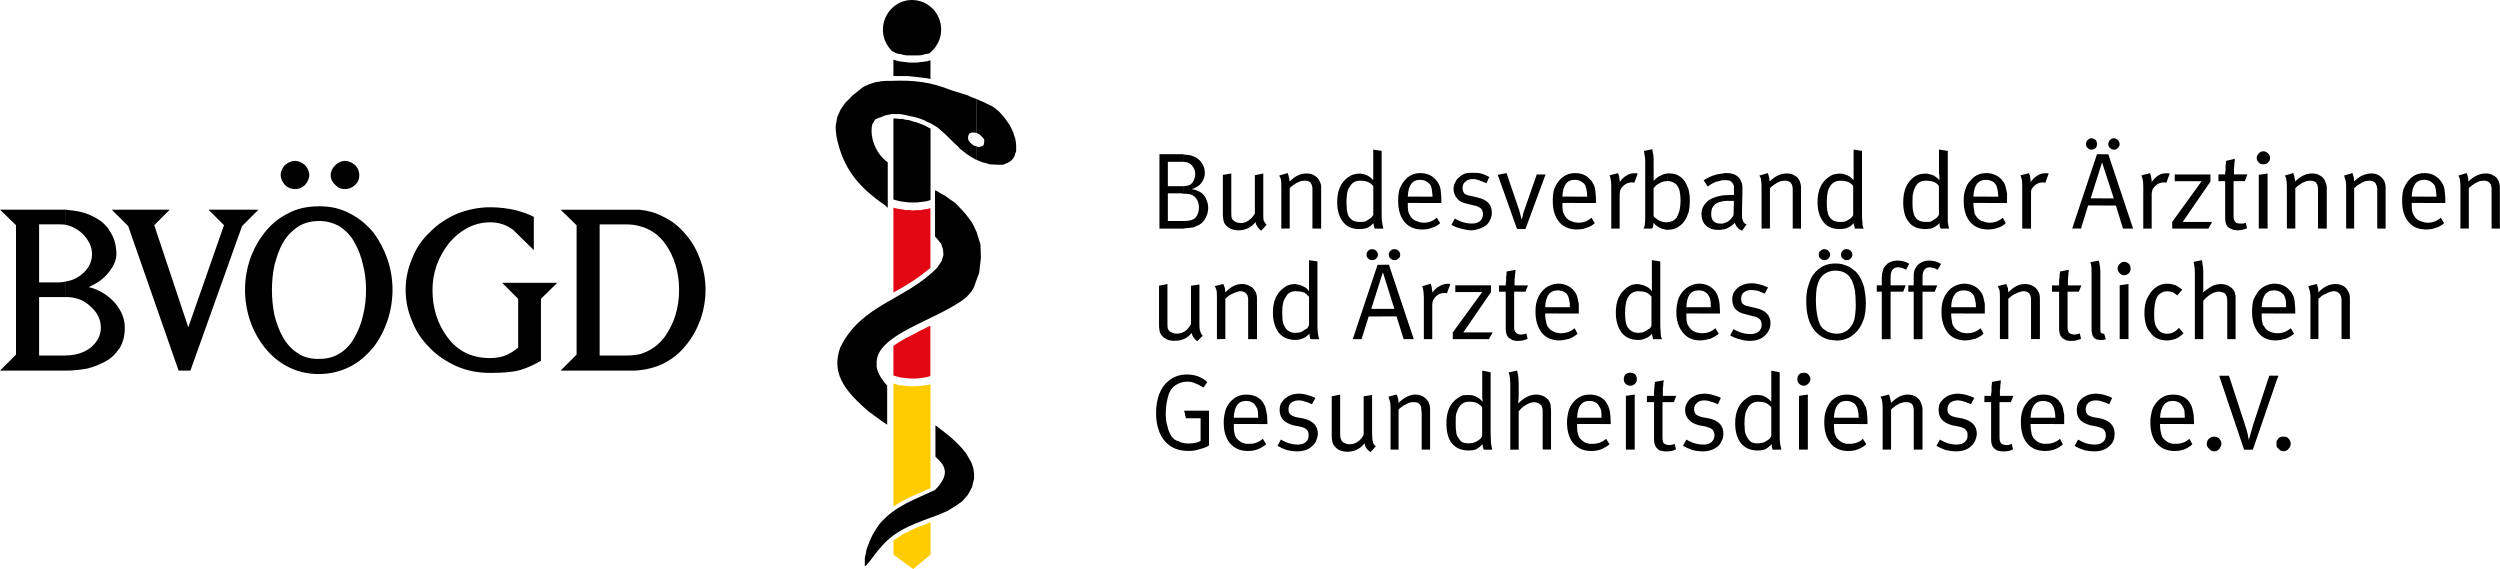 <?xml version="1.0" encoding="utf-8"?>
<!-- Generator: Adobe Illustrator 26.5.0, SVG Export Plug-In . SVG Version: 6.00 Build 0)  -->
<svg version="1.1" id="Ebene_1" xmlns="http://www.w3.org/2000/svg" xmlns:xlink="http://www.w3.org/1999/xlink" x="0px" y="0px"
	 viewBox="0 0 428.33 97.49" style="enable-background:new 0 0 428.33 97.49;" xml:space="preserve">
<style type="text/css">
	.st0{fill-rule:evenodd;clip-rule:evenodd;}
	.st1{fill-rule:evenodd;clip-rule:evenodd;fill:#E30613;}
	.st2{fill-rule:evenodd;clip-rule:evenodd;fill:#FFCC00;}
</style>
<g>
	<path class="st0" d="M109.58,63.43V60.7c1.73-0.5,3.24-1.51,4.39-3.1c1.58-2.3,2.38-4.9,2.38-7.92c0-3.02-0.79-5.69-2.38-7.92
		c-1.15-1.58-2.66-2.59-4.39-3.02v-2.81c1.37,0.14,2.74,0.5,3.96,1.15c1.58,0.72,2.88,1.8,3.96,3.1c1.15,1.3,1.94,2.81,2.52,4.46
		c0.58,1.66,0.86,3.31,0.86,5.04c0,1.66-0.29,3.38-0.86,5.04c-0.58,1.58-1.37,3.1-2.52,4.46c-1.08,1.37-2.38,2.38-3.96,3.17
		C112.32,62.93,110.95,63.29,109.58,63.43z M109.58,35.93v2.81c-0.72-0.22-1.51-0.29-2.3-0.29h-4.54v22.46h4.54
		c0.79,0,1.58-0.07,2.3-0.22v2.74c-0.43,0.07-0.86,0.07-1.3,0.07H96.05l2.74-2.74V38.59l-2.74-2.66h12.24
		C108.72,35.93,109.15,35.93,109.58,35.93L109.58,35.93z M54.65,64.08v-2.59c1.37,0,2.59-0.29,3.67-1.01
		c1.01-0.65,1.87-1.58,2.45-2.74c0.65-1.15,1.15-2.38,1.44-3.74c0.36-1.44,0.5-2.88,0.5-4.32c0-1.44-0.14-2.88-0.5-4.25
		c-0.29-1.37-0.79-2.66-1.44-3.82c-0.58-1.15-1.44-2.02-2.45-2.74c-1.08-0.65-2.3-1.01-3.67-1.01v-2.52c1.94,0,3.67,0.36,5.26,1.22
		c1.58,0.79,2.88,1.87,4.03,3.24c1.08,1.44,1.87,2.95,2.45,4.61c0.58,1.73,0.86,3.46,0.86,5.26c0,1.73-0.29,3.53-0.86,5.26
		c-0.58,1.66-1.37,3.24-2.45,4.61c-1.15,1.37-2.45,2.52-4.03,3.31S56.59,64.08,54.65,64.08L54.65,64.08z M61.56,30.02
		c0-0.65-0.22-1.22-0.72-1.73c-0.5-0.43-1.08-0.72-1.73-0.72c-0.65,0-1.22,0.29-1.66,0.72c-0.5,0.5-0.79,1.08-0.79,1.73
		c0,0.65,0.29,1.22,0.79,1.66c0.43,0.5,1.01,0.72,1.66,0.72c0.65,0,1.22-0.22,1.73-0.72C61.34,31.25,61.56,30.67,61.56,30.02
		L61.56,30.02z M86.04,48.46l2.74,2.74v8.35c-0.58,0.5-1.15,0.86-1.87,1.22c-0.79,0.36-1.73,0.58-2.95,0.58
		c-3.1,0-5.47-1.15-7.27-3.53c-1.73-2.3-2.59-5.04-2.59-8.14c0-1.44,0.22-2.81,0.72-4.25c0.5-1.37,1.22-2.66,2.09-3.74
		c0.94-1.15,2.02-2.02,3.24-2.66c1.22-0.65,2.52-0.94,3.82-0.94c1.51,0,2.81,0.43,3.96,1.3l3.53,3.46v-5.69
		c-0.79-0.43-1.8-0.79-3.1-1.15c-1.3-0.29-2.74-0.5-4.39-0.5c-2.02,0-3.96,0.43-5.76,1.15c-1.73,0.79-3.31,1.8-4.61,3.17
		c-1.37,1.3-2.38,2.81-3.02,4.54c-0.72,1.66-1.08,3.46-1.08,5.33c0,1.8,0.36,3.6,1.08,5.26c0.65,1.73,1.66,3.24,3.02,4.61
		c1.3,1.37,2.88,2.38,4.61,3.17c1.8,0.79,3.74,1.15,5.76,1.15c2.23,0,3.96-0.14,5.18-0.5c1.22-0.36,2.45-0.94,3.53-1.58V51.19
		l2.81-2.74H86.04z M54.65,35.35v2.52c-1.44,0-2.66,0.36-3.67,1.01c-1.01,0.72-1.87,1.58-2.52,2.74c-0.65,1.15-1.08,2.45-1.44,3.82
		c-0.29,1.37-0.43,2.81-0.43,4.25c0,1.44,0.14,2.88,0.43,4.32c0.36,1.37,0.79,2.59,1.44,3.74c0.65,1.15,1.51,2.09,2.52,2.74
		c1.01,0.72,2.23,1.01,3.67,1.01v2.59c-1.94,0-3.74-0.43-5.26-1.22c-1.58-0.79-2.95-1.94-4.03-3.31c-0.94-1.15-1.66-2.45-2.23-3.82
		v-12.1c0.58-1.44,1.3-2.66,2.23-3.82c1.08-1.37,2.38-2.45,3.96-3.24C50.9,35.71,52.7,35.35,54.65,35.35L54.65,35.35z M43.13,37.08
		l1.15-1.15h-1.15V37.08L43.13,37.08z M52.99,29.95c0-0.58-0.29-1.15-0.72-1.66c-0.5-0.43-1.08-0.72-1.73-0.72
		c-0.65,0-1.22,0.29-1.73,0.72c-0.43,0.5-0.72,1.08-0.72,1.66c0,0.65,0.29,1.22,0.72,1.73c0.5,0.5,1.08,0.72,1.73,0.72
		c0.65,0,1.22-0.22,1.73-0.72C52.7,31.18,52.99,30.6,52.99,29.95z M20.23,59.98c0.14-0.14,0.22-0.29,0.29-0.36
		c0.58-1.01,0.86-2.09,0.86-3.46c0-1.22-0.36-2.45-1.15-3.53V59.98L20.23,59.98z M43.13,35.93v1.15l-1.66,1.66L32.62,63.5H30.6
		l-8.64-24.77l-1.73-1.73v-1.08h8.86l-2.66,2.66l5.83,17.5l6.12-17.5l-2.66-2.66H43.13L43.13,35.93z M43.13,43.63
		c-0.07,0.22-0.22,0.5-0.29,0.79c-0.58,1.73-0.86,3.46-0.86,5.26c0,1.73,0.29,3.53,0.86,5.26c0.07,0.22,0.22,0.5,0.29,0.79V43.63z
		 M11.23,63.5c1.3,0,2.59-0.14,3.74-0.36c1.15-0.29,2.23-0.72,3.24-1.3c0.79-0.43,1.51-1.08,2.02-1.87v-7.34
		c-0.14-0.29-0.36-0.5-0.58-0.79c-1.22-1.3-2.66-2.23-4.46-2.66c1.37-0.58,2.52-1.37,3.38-2.45c0.86-1.08,1.37-2.09,1.37-3.17
		c0-1.37-0.29-2.52-0.86-3.53c-0.5-0.94-1.22-1.8-2.16-2.38c-0.94-0.65-2.02-1.08-3.17-1.37c-0.79-0.14-1.66-0.29-2.52-0.36v2.59
		c1.08,0.22,2.02,0.72,2.88,1.51c1.08,1.08,1.66,2.23,1.66,3.53c0,1.3-0.58,2.45-1.66,3.38c-0.86,0.72-1.8,1.15-2.88,1.3v2.66
		c1.73,0,3.1,0.5,4.25,1.58c1.15,1.01,1.8,2.23,1.8,3.67c0,1.37-0.65,2.52-1.8,3.46c-1.15,0.86-2.59,1.3-4.25,1.3V63.5L11.23,63.5z
		 M20.23,35.93v1.08l-1.08-1.08H20.23z M0,63.5h11.23v-2.59H6.7V50.9h4.54v-2.66c-0.36,0.07-0.72,0.14-1.08,0.14H6.7v-9.94h3.46
		c0.36,0,0.72,0,1.08,0.07v-2.59c-0.36,0-0.72,0-1.08,0H0l2.74,2.66v22.18L0,63.5z"/>
	<g>
		<path class="st0" d="M160.2,83.95c2.45-2.52,2.02-4.03,0.07-5.69c0-1.73,0-3.6,0-5.4c1.8,1.37,3.17,2.38,4.68,4.1
			c0.22,0.22,0.36,0.5,0.58,0.72c0.14,0.29,0.36,0.58,0.5,0.86c0.14,0.22,0.29,0.5,0.43,0.79c0.07,0.29,0.22,0.58,0.29,0.86
			c0.07,0.29,0.07,0.65,0.14,0.94c0,0.29,0,0.58,0,0.86c-0.14,0.5-0.22,1.01-0.36,1.51c-0.22,0.43-0.5,0.86-0.72,1.3
			c-0.29,0.36-0.65,0.72-0.94,1.08c-0.43,0.29-0.79,0.58-1.22,0.86c-0.43,0.29-0.86,0.5-1.3,0.79c-0.5,0.22-1.01,0.43-1.51,0.65
			c-3.6,1.37-6.98,2.3-9.65,5.26c-0.29,0.36-0.65,0.72-0.94,1.08c-0.29,0.36-0.58,0.79-0.86,1.15c-0.22,0.29-0.43,0.58-0.65,0.79
			c-0.14,0.22-0.29,0.36-0.43,0.5c-0.07,0-0.07,0-0.14,0.07c0-0.5,0-0.94,0-1.44c0.14-0.5,0.22-1.01,0.29-1.44
			c0.22-0.5,0.36-1.01,0.58-1.51c0.22-0.5,0.43-1.01,0.72-1.44c0.29-0.5,0.58-0.94,0.94-1.44C153.43,86.62,156.53,85.68,160.2,83.95
			z"/>
		<path class="st0" d="M167.26,27.36c0.29,0.14,0.65,0.29,1.01,0.43c0.43,0.07,0.86,0.22,1.3,0.36c0.36,0,0.79,0.07,1.22,0.07
			c0.36,0,0.72,0,1.08,0c0.29-0.14,0.58-0.22,0.86-0.36c0.22-0.14,0.43-0.29,0.65-0.43c0.14-0.22,0.29-0.43,0.43-0.65
			c0.07-0.29,0.14-0.58,0.29-0.86c0-0.29,0-0.65,0-0.94c0-0.43-0.07-0.79-0.14-1.15c-0.14-0.36-0.22-0.79-0.36-1.15
			c-0.22-0.43-0.36-0.79-0.58-1.22c-0.29-0.43-0.58-0.79-0.86-1.22c-0.29-0.36-0.65-0.79-1.01-1.15c-0.14-0.14-0.29-0.22-0.36-0.29
			c-0.14-0.14-0.29-0.22-0.43-0.36c-0.14-0.07-0.29-0.14-0.43-0.29c-0.22-0.07-0.43-0.14-0.65-0.29c-0.14-0.07-0.36-0.14-0.58-0.29
			c-0.22-0.07-0.43-0.22-0.72-0.29c-0.22-0.14-0.5-0.22-0.72-0.36v5.83l0.29,0.14l0.29,0.14l0.43,0.43l0.36,0.43v0.43l-0.07,0.43
			l-0.14,0.22l-0.14,0.07l-0.29,0.07l-0.22,0.07h-0.22l-0.29-0.14V27.36z M160.78,21.96c0.22,0.22,0.5,0.43,0.72,0.65
			c0.29,0.22,0.5,0.43,0.72,0.65c0.22,0.22,0.43,0.43,0.65,0.65c0.22,0.22,0.43,0.36,0.58,0.58c0.22,0.14,0.36,0.36,0.58,0.5
			c0.14,0.14,0.29,0.29,0.36,0.43c0.43,0.36,0.86,0.65,1.3,1.01c0.43,0.29,0.86,0.58,1.3,0.79c0.07,0.07,0.14,0.14,0.29,0.14v-2.3
			l0,0l-0.29-0.07l-0.29-0.14l-0.5-0.43l-0.29-0.43l-0.07-0.5l0.14-0.43l0.07-0.14l0.22-0.14l0.22-0.07h0.22h0.29l0.29,0.07l0,0
			v-5.83l0,0c-0.29-0.07-0.5-0.22-0.79-0.29c-0.29-0.14-0.58-0.22-0.79-0.36c-0.29-0.07-0.65-0.22-0.94-0.29
			c-0.29-0.07-0.58-0.22-0.94-0.29c-0.29-0.07-0.65-0.22-0.94-0.29c-3.38-1.37-6.26-1.73-10.08-1.58c-0.36,0-0.65,0-1.01,0
			c-0.29,0-0.58,0.07-0.86,0.07c-0.29,0.07-0.58,0.14-0.86,0.14c-0.22,0.07-0.5,0.14-0.72,0.22c-0.22,0.07-0.5,0.14-0.72,0.29
			c-0.22,0.07-0.43,0.14-0.65,0.29c-0.14,0.07-0.36,0.22-0.5,0.36c-0.5,0.36-0.94,0.79-1.44,1.15c-0.36,0.36-0.72,0.79-1.15,1.15
			c-0.29,0.43-0.58,0.79-0.86,1.22c-0.22,0.43-0.36,0.86-0.58,1.3c-0.07,0.5-0.22,1.01-0.29,1.58c0,0.58,0.07,1.15,0.14,1.73
			c1.08,5.47,3.74,8.64,8.21,11.74c0.36,0.22,0.22,0.29,0.58,0.5v-7.78c-1.87-1.3-3.17-4.1-2.66-6.48c0.14-0.29,0.36-0.58,0.5-0.86
			c0.14-0.07,0.29-0.14,0.5-0.22c0.14-0.07,0.29-0.14,0.43-0.14c0.14-0.07,0.29-0.14,0.5-0.22c0.14-0.07,0.29-0.14,0.43-0.14
			c0.29-0.07,0.5-0.14,0.79-0.14v-0.07h0.86h0.65l0.58,0.07l0.65,0.14l0.58,0.14l0.65,0.14l0.58,0.14l0.65,0.22l0.58,0.22l0.5,0.29
			l0.58,0.22l0.58,0.36l0,0C160.27,21.6,160.49,21.74,160.78,21.96z"/>
		<path class="st0" d="M160.63,45.79c0.22-0.36,0.5-0.72,0.72-1.08c0.07-0.36,0.22-0.72,0.29-1.01c0-0.36-0.07-0.65-0.07-0.94
			c-0.07-0.29-0.22-0.58-0.29-0.94c-0.43-0.5-0.58-0.79-1.08-1.3v-7.92c0.43,0.14,0.5,0.29,0.94,0.5c0.07,0.07,0.22,0.14,0.36,0.22
			c0.14,0.07,0.29,0.14,0.43,0.22c0.58,0.43,1.15,0.86,1.73,1.22c0.5,0.5,0.94,1.01,1.44,1.51c0.43,0.5,0.86,1.08,1.3,1.66
			c0.36,0.58,0.65,1.22,0.94,1.87c0.22,0.72,0.43,1.37,0.65,2.09c0,0.79,0.07,1.58,0.07,2.3c-0.07,0.86-0.22,1.66-0.29,2.52
			c-0.29,0.86-0.65,1.73-0.94,2.59c-0.14,0.29-0.36,0.58-0.5,0.79c-0.29,0.29-0.5,0.58-0.79,0.86c-4.9,3.96-15.62,6.26-15.34,11.38
			c-0.14,1.15,0.72,2.52,1.8,3.74v6.7c-0.86-0.58-1.08-0.72-1.94-1.37c-0.22-0.14-0.43-0.29-0.65-0.5c-0.29-0.14-0.5-0.36-0.72-0.5
			c-0.22-0.22-0.43-0.43-0.65-0.58c-3.31-3.02-5.62-5.9-4.1-10.22C147.46,52.13,155.38,51.34,160.63,45.79z"/>
		<path class="st1" d="M153.07,64.3v-5.04l0.86-0.58l1.08-0.65l1.15-0.58l1.22-0.65l1.3-0.65l0.72-0.36v8.64l-0.22,0.07l-0.5,0.14
			l-0.5,0.07l-0.58,0.07l-0.58,0.07h-0.58h-0.65l-0.58-0.07l-0.58-0.07l-0.5-0.07l-0.5-0.14l-0.5-0.14L153.07,64.3L153.07,64.3z
			 M153.07,50.11V35.57l0.22,0.07l0.58,0.14l0.58,0.07l0.65,0.14h0.65l0.72,0.07L157.1,36h0.65l0.65-0.14l0.58-0.07l0.43-0.14v10.22
			l-0.14,0.14l-1.08,0.86l-1.08,0.79l-1.08,0.72l-1.15,0.72l-1.15,0.65L153.07,50.11z"/>
		<path class="st2" d="M159.41,95.04l-2.95,2.45l-3.38-2.45v-2.45l0.58-0.36l0.5-0.36l0.58-0.36l0.58-0.29l0.58-0.29l0.65-0.29
			l0.58-0.29l0.65-0.22l0.65-0.22l0.65-0.29l0.36-0.14V95.04L159.41,95.04z M153.07,86.76V65.74h0.22l0.58,0.22l0.58,0.07l0.65,0.07
			l0.65,0.07h0.72h0.65l0.65-0.07l0.65-0.07l0.58-0.07l0.43-0.14v17.78l-0.07,0.07l-0.72,0.29l-0.65,0.29l-0.65,0.29l-0.65,0.29
			l-0.65,0.29l-0.58,0.29l-0.65,0.36l-0.58,0.29l-0.58,0.36L153.07,86.76z"/>
		<path class="st0" d="M153.07,34.2V20.3h0.36l0.58,0.07h0.58l0.58,0.14l0.58,0.07l0.65,0.22l0.58,0.14l0.58,0.22l0.58,0.22
			l0.5,0.22l0.5,0.29l0.29,0.14v12.24l-0.22,0.07l-0.5,0.14l-0.5,0.07l-0.58,0.07l-0.58,0.07h-0.58h-0.65l-0.58-0.07l-0.58-0.07
			l-0.5-0.07l-0.5-0.14l-0.5-0.14H153.07L153.07,34.2z M156.24,0c-2.74,0-4.97,2.3-4.97,5.11c0,1.44,0.65,2.74,1.58,3.67l0.22,0.07
			l0.36,0.22l0.43,0.14l0.5,0.07l0.5,0.14l0.5,0.07h0.5h0.58h0.5h0.5l0.58-0.07l0.43-0.14l0.5-0.07l0.43-0.14V9l0,0
			c1.15-0.94,1.87-2.38,1.87-3.89C161.28,2.3,159.05,0,156.24,0L156.24,0z M153.07,10.22v2.81h0.43h0.65h0.72h0.65l0.65,0.07
			l0.65,0.07l0.65,0.07l0.58,0.07l0.65,0.07l0.65,0.14h0.07V10.3l-0.14,0.07l-0.5,0.14l-0.58,0.07l-0.58,0.07l-0.58,0.07h-0.58
			h-0.65l-0.58-0.07l-0.58-0.07l-0.58-0.07l-0.5-0.14L153.07,10.22z"/>
	</g>
	<g>
		<path d="M415.3,39.31v-1.22c0.22,0,0.43,0.07,0.65,0.07c0.86,0,1.58-0.29,2.23-0.86l0.58,0.94c-0.43,0.36-0.86,0.65-1.44,0.79
			c-0.5,0.22-1.08,0.29-1.66,0.29C415.51,39.31,415.44,39.31,415.3,39.31L415.3,39.31z M415.3,34.78V33.7h2.16
			c-0.07-0.5-0.07-0.94-0.14-1.3c-0.07-0.29-0.14-0.58-0.29-0.79c-0.22-0.22-0.43-0.43-0.72-0.58c-0.29-0.14-0.58-0.22-0.94-0.22
			c-0.07,0-0.07,0-0.07,0v-1.15c0.07,0,0.07,0,0.14,0c1.01,0,1.8,0.36,2.45,1.01c0.22,0.22,0.36,0.43,0.5,0.65
			c0.14,0.22,0.29,0.5,0.36,0.79c0.07,0.29,0.14,0.65,0.14,1.01c0.07,0.43,0.07,0.86,0.07,1.44v0.22H415.3L415.3,34.78z
			 M426.89,39.17V32.9c0-0.29,0-0.43,0-0.65c0-0.14-0.07-0.29-0.07-0.36c0-0.14-0.07-0.22-0.07-0.29c-0.07-0.07-0.14-0.14-0.22-0.29
			c-0.22-0.22-0.5-0.36-1.01-0.36c-0.14,0-0.36,0.07-0.58,0.07c-0.29,0.07-0.5,0.22-0.72,0.29c-0.22,0.14-0.43,0.29-0.65,0.43
			c-0.22,0.14-0.43,0.36-0.58,0.5v6.91h-1.44v-7.13c0-0.72-0.07-1.15-0.14-1.51c-0.14-0.29-0.22-0.43-0.22-0.43l1.44-0.43
			c0,0,0,0.07,0.07,0.22c0.07,0.14,0.07,0.29,0.14,0.5c0.07,0.29,0.07,0.5,0.07,0.72c1.01-0.94,1.94-1.37,2.95-1.37
			c0.5,0,0.94,0.07,1.37,0.36c0.43,0.22,0.72,0.58,0.86,0.94c0.14,0.36,0.22,0.72,0.22,1.08v7.06H426.89z M415.3,29.66v1.15
			c-1.3,0-2.02,0.94-2.09,2.88h2.09v1.08h-2.09v0.22c0,0.43,0,0.79,0.07,1.15c0.07,0.36,0.22,0.65,0.36,0.86
			c0.22,0.43,0.58,0.72,1.01,0.86c0.22,0.07,0.43,0.14,0.65,0.22v1.22c-1.15-0.07-2.02-0.5-2.66-1.3c-0.72-0.86-1.08-2.02-1.08-3.6
			c0-0.79,0.07-1.44,0.22-1.94c0.22-0.58,0.5-1.08,0.86-1.51C413.35,30.1,414.22,29.66,415.3,29.66L415.3,29.66z M360.14,35.21
			v-1.22h2.02l-2.02-6.19v0.07v-1.44h1.08l4.25,12.74h-1.73l-1.22-3.96H360.14L360.14,35.21z M363.17,24.7
			c0,0.22-0.14,0.5-0.29,0.65c-0.22,0.22-0.43,0.29-0.65,0.29c-0.29,0-0.5-0.07-0.72-0.29c-0.22-0.14-0.29-0.43-0.29-0.65
			c0-0.29,0.07-0.5,0.29-0.72c0.14-0.14,0.36-0.29,0.65-0.29c0.29,0,0.5,0.14,0.72,0.29C363.02,24.19,363.17,24.41,363.17,24.7
			L363.17,24.7z M371.16,31.32c-0.14-0.07-0.29-0.07-0.43-0.07c-0.58,0-1.08,0.22-1.51,0.65c-0.22,0.22-0.36,0.43-0.43,0.58
			c-0.07,0.22-0.14,0.5-0.14,0.86v5.83h-1.44v-7.13c0-0.72-0.07-1.22-0.14-1.51c-0.14-0.29-0.14-0.5-0.14-0.5l1.44-0.36
			c0,0,0,0.07,0.07,0.22c0.07,0.14,0.07,0.29,0.14,0.58c0.07,0.22,0.07,0.43,0.07,0.72c0.36-0.5,0.72-0.86,1.15-1.15
			c0.5-0.29,0.94-0.36,1.44-0.36c0.14,0,0.22,0,0.36,0c0.07,0.07,0.14,0.07,0.14,0.07L371.16,31.32L371.16,31.32z M378.36,39.17
			h-6.19v-1.15l5.04-6.98h-4.61v-1.15h6.12v1.22l-4.75,6.91h5.04L378.36,39.17L378.36,39.17z M384.62,31.03h-1.94v5.9
			c0,0.5,0.07,0.86,0.29,1.08c0.14,0.22,0.43,0.29,0.94,0.29c0.14,0,0.36,0,0.5,0c0.07-0.07,0.22-0.07,0.36-0.14l0.22,0.94
			c-0.5,0.22-1.01,0.36-1.66,0.36c-0.22,0-0.43-0.07-0.65-0.07c-0.14-0.07-0.36-0.14-0.5-0.22c-0.36-0.14-0.58-0.36-0.72-0.65
			c-0.14-0.29-0.22-0.72-0.22-1.15v-6.34h-1.15v-1.15h1.15c0-0.22,0-0.43,0.07-0.72c0-0.29,0-0.5,0-0.72c0-0.29,0.07-0.43,0.07-0.65
			c0-0.14,0-0.22,0-0.22l1.51-0.36c0,0,0,0.07,0,0.29c0,0.14-0.07,0.36-0.07,0.58c0,0.29-0.07,0.58-0.07,0.86c0,0.36,0,0.65,0,0.94
			h2.3L384.62,31.03L384.62,31.03z M387,39.17v-9.22l1.51-0.22v9.43H387L387,39.17z M388.94,27.07c0,0.29-0.14,0.58-0.36,0.79
			c-0.22,0.22-0.5,0.29-0.79,0.29c-0.36,0-0.58-0.07-0.79-0.29c-0.22-0.22-0.36-0.5-0.36-0.79c0-0.29,0.14-0.58,0.36-0.79
			c0.22-0.22,0.43-0.36,0.79-0.36c0.29,0,0.58,0.14,0.79,0.36C388.8,26.5,388.94,26.71,388.94,27.07L388.94,27.07z M397.15,39.17
			V32.9c0-0.29,0-0.43,0-0.65c0-0.14-0.07-0.29-0.07-0.36c0-0.14-0.07-0.22-0.07-0.29c-0.07-0.07-0.14-0.14-0.14-0.29
			c-0.29-0.22-0.58-0.36-1.08-0.36c-0.14,0-0.36,0.07-0.58,0.07c-0.22,0.07-0.5,0.22-0.72,0.29c-0.22,0.14-0.43,0.29-0.65,0.43
			c-0.22,0.14-0.43,0.36-0.58,0.5v6.91h-1.44v-7.13c0-0.72-0.07-1.15-0.14-1.51c-0.14-0.29-0.22-0.43-0.22-0.43l1.44-0.43
			c0,0,0.07,0.07,0.07,0.22c0.07,0.14,0.14,0.29,0.14,0.5c0.07,0.29,0.14,0.5,0.14,0.72c0.94-0.94,1.87-1.37,2.88-1.37
			c0.5,0,0.94,0.07,1.37,0.36c0.43,0.22,0.72,0.58,0.86,0.94c0.14,0.36,0.29,0.72,0.29,1.08v7.06H397.15L397.15,39.17z M407.3,39.17
			V32.9c0-0.29,0-0.43,0-0.65c-0.07-0.14-0.07-0.29-0.07-0.36c-0.07-0.14-0.07-0.22-0.14-0.29c0-0.07-0.07-0.14-0.14-0.29
			c-0.22-0.22-0.58-0.36-1.01-0.36c-0.22,0-0.36,0.07-0.65,0.07c-0.22,0.07-0.43,0.22-0.65,0.29c-0.22,0.14-0.43,0.29-0.72,0.43
			c-0.22,0.14-0.36,0.36-0.58,0.5v6.91h-1.37v-7.13c0-0.72-0.07-1.15-0.22-1.51c-0.07-0.29-0.14-0.43-0.14-0.43l1.44-0.43
			c0,0,0,0.07,0.07,0.22c0.07,0.14,0.07,0.29,0.14,0.5c0.07,0.29,0.07,0.5,0.07,0.72c0.94-0.94,1.94-1.37,2.95-1.37
			c0.5,0,0.94,0.07,1.37,0.36c0.36,0.22,0.65,0.58,0.86,0.94c0.14,0.36,0.22,0.72,0.22,1.08v7.06H407.3z M360.14,26.42v1.44
			l-1.94,6.12h1.94v1.22h-2.38l-1.22,3.96h-1.51l4.25-12.74H360.14L360.14,26.42z M340.27,39.31v-1.22c0.14,0,0.36,0.07,0.58,0.07
			c0.86,0,1.66-0.29,2.3-0.86l0.5,0.94c-0.36,0.36-0.86,0.65-1.37,0.79c-0.58,0.22-1.15,0.29-1.73,0.29
			C340.49,39.31,340.34,39.31,340.27,39.31L340.27,39.31z M340.27,34.78V33.7h2.09c0-0.5-0.07-0.94-0.14-1.3
			c-0.07-0.29-0.14-0.58-0.29-0.79c-0.14-0.22-0.36-0.43-0.65-0.58c-0.36-0.14-0.65-0.22-1.01-0.22l0,0v-1.15h0.07
			c1.01,0,1.87,0.36,2.52,1.01c0.14,0.22,0.36,0.43,0.5,0.65c0.14,0.22,0.22,0.5,0.29,0.79c0.07,0.29,0.14,0.65,0.22,1.01
			c0,0.43,0,0.86,0,1.44v0.22H340.27L340.27,34.78z M350.42,31.32c-0.14-0.07-0.29-0.07-0.43-0.07c-0.58,0-1.08,0.22-1.51,0.65
			c-0.22,0.22-0.36,0.43-0.43,0.58c-0.07,0.22-0.07,0.5-0.07,0.86v5.83h-1.51v-7.13c0-0.72,0-1.22-0.14-1.51
			c-0.07-0.29-0.14-0.5-0.14-0.5l1.44-0.36c0,0,0.07,0.07,0.07,0.22c0.07,0.14,0.14,0.29,0.14,0.58c0.07,0.22,0.07,0.43,0.07,0.72
			c0.36-0.5,0.72-0.86,1.22-1.15c0.43-0.29,0.94-0.36,1.37-0.36c0.14,0,0.29,0,0.36,0c0.14,0.07,0.14,0.07,0.14,0.07L350.42,31.32
			L350.42,31.32z M359.28,24.7c0,0.22-0.07,0.5-0.22,0.65c-0.22,0.22-0.43,0.29-0.72,0.29s-0.5-0.07-0.65-0.29
			c-0.22-0.14-0.29-0.43-0.29-0.65c0-0.29,0.07-0.5,0.29-0.72c0.14-0.14,0.36-0.29,0.65-0.29s0.5,0.14,0.72,0.29
			C359.21,24.19,359.28,24.41,359.28,24.7z M340.27,29.66v1.15c-1.37,0-2.09,0.94-2.16,2.88h2.16v1.08h-2.16v0.22
			c0,0.43,0.07,0.79,0.14,1.15c0,0.36,0.14,0.65,0.29,0.86c0.29,0.43,0.58,0.72,1.01,0.86c0.22,0.07,0.43,0.14,0.72,0.22v1.22
			c-1.15-0.07-2.09-0.5-2.74-1.3c-0.72-0.86-1.08-2.02-1.08-3.6c0-0.79,0.07-1.44,0.29-1.94c0.14-0.58,0.43-1.08,0.86-1.51
			C338.26,30.1,339.19,29.66,340.27,29.66L340.27,29.66z M329.9,39.24v-1.22c0.36,0,0.72,0,0.94-0.07c0.22-0.14,0.5-0.29,0.79-0.5
			c0.22-0.14,0.36-0.29,0.43-0.43c0.14-0.14,0.14-0.22,0.14-0.22v-4.9c-0.22-0.36-0.5-0.58-0.86-0.72
			c-0.36-0.14-0.79-0.22-1.37-0.22c0,0,0,0-0.07,0v-1.22c0.5,0,0.86,0.14,1.3,0.29c0.43,0.22,0.79,0.5,1.08,0.86c0,0,0-0.07,0-0.22
			c0-0.07,0-0.29,0-0.5c-0.07-0.29-0.07-0.5-0.07-0.72v-3.82l1.51,0.22v10.3c0,0.79,0,1.44,0,1.87c0.07,0.5,0.14,0.86,0.22,1.15
			h-1.44c0,0-0.07-0.14-0.14-0.29c0-0.22-0.07-0.43-0.07-0.65c-0.36,0.36-0.72,0.65-1.08,0.79
			C330.84,39.17,330.41,39.24,329.9,39.24z M329.9,29.74v1.22c-0.72,0-1.3,0.29-1.66,0.94c-0.22,0.36-0.36,0.72-0.43,1.08
			c-0.14,0.43-0.14,0.94-0.14,1.58c0,0.58,0,1.01,0.07,1.44c0.07,0.36,0.14,0.72,0.29,1.01c0.22,0.36,0.43,0.65,0.79,0.79
			c0.29,0.14,0.65,0.22,1.08,0.22l0,0v1.22h-0.07c-1.22,0-2.16-0.36-2.81-1.22c-0.65-0.79-0.94-1.94-0.94-3.38
			c0-2.02,0.65-3.46,1.87-4.32c0.29-0.22,0.58-0.36,0.86-0.43c0.29-0.07,0.58-0.14,0.94-0.14C329.83,29.74,329.9,29.74,329.9,29.74
			L329.9,29.74z M315.29,39.24v-1.22c0.36,0,0.65,0,0.86-0.07c0.29-0.14,0.58-0.29,0.86-0.5c0.14-0.14,0.29-0.29,0.43-0.43
			c0.07-0.14,0.07-0.22,0.07-0.22v-4.9c-0.22-0.36-0.5-0.58-0.86-0.72c-0.36-0.14-0.79-0.22-1.37-0.22l0,0v-1.22
			c0.43,0,0.86,0.14,1.22,0.29c0.43,0.22,0.79,0.5,1.08,0.86c0,0,0-0.07,0-0.22c0-0.07,0-0.29,0-0.5c0-0.29,0-0.5,0-0.72v-3.82
			l1.44,0.22v10.3c0,0.79,0,1.44,0.07,1.87c0,0.5,0.07,0.86,0.22,1.15h-1.51c0,0,0-0.14-0.07-0.29c-0.07-0.22-0.14-0.43-0.14-0.65
			c-0.29,0.36-0.65,0.65-1.08,0.79C316.22,39.17,315.79,39.24,315.29,39.24z M315.29,29.74v1.22c-0.72,0-1.3,0.29-1.73,0.94
			c-0.22,0.36-0.36,0.72-0.43,1.08c-0.07,0.43-0.14,0.94-0.14,1.58c0,0.58,0,1.01,0.07,1.44c0.07,0.36,0.14,0.72,0.29,1.01
			c0.22,0.36,0.5,0.65,0.79,0.79c0.29,0.14,0.65,0.22,1.08,0.22h0.07v1.22c-0.07,0-0.07,0-0.14,0c-1.15,0-2.09-0.36-2.74-1.22
			c-0.65-0.79-1.01-1.94-1.01-3.38c0-2.02,0.65-3.46,1.94-4.32c0.29-0.22,0.58-0.36,0.79-0.43c0.29-0.07,0.65-0.14,0.94-0.14
			C315.14,29.74,315.22,29.74,315.29,29.74L315.29,29.74z M295.13,39.31V38.3c0.36-0.07,0.65-0.22,0.94-0.36
			c0.43-0.29,0.72-0.65,0.94-1.08l0.07-2.45c-0.14,0-0.22,0-0.36,0c-0.07,0-0.22,0-0.36,0c-0.5,0-0.86,0-1.22,0.07v-1.01
			c0.43,0,0.86-0.07,1.3-0.07c0.22,0,0.36,0,0.5,0c0.14,0.07,0.14,0.07,0.14,0.07v-0.65c0-0.43,0-0.72,0-0.94
			c-0.07-0.22-0.14-0.36-0.29-0.58c-0.14-0.14-0.29-0.29-0.5-0.36c-0.22-0.07-0.43-0.07-0.72-0.07c-0.14,0-0.29,0-0.43,0v-1.15
			c0.22-0.07,0.43-0.07,0.65-0.07c1.3,0,2.16,0.5,2.52,1.44c0.14,0.29,0.22,0.58,0.22,0.94c0,0.29,0,0.72,0,1.08l-0.07,3.1
			c0,0.36,0,0.65,0,0.94c0,0.22,0.07,0.43,0.14,0.58c0,0.22,0.14,0.29,0.22,0.43c0.07,0.14,0.22,0.22,0.43,0.29l-0.79,1.08
			c-0.29-0.14-0.58-0.29-0.79-0.58c-0.22-0.22-0.36-0.5-0.43-0.79c-0.43,0.43-0.86,0.72-1.3,0.94
			C295.7,39.24,295.42,39.31,295.13,39.31L295.13,39.31z M307.15,39.17V32.9c0-0.29,0-0.43,0-0.65c0-0.14-0.07-0.29-0.07-0.36
			c0-0.14-0.07-0.22-0.07-0.29c-0.07-0.07-0.14-0.14-0.22-0.29c-0.22-0.22-0.5-0.36-1.01-0.36c-0.14,0-0.36,0.07-0.58,0.07
			c-0.29,0.07-0.5,0.22-0.72,0.29c-0.22,0.14-0.43,0.29-0.65,0.43c-0.22,0.14-0.43,0.36-0.58,0.5v6.91h-1.44v-7.13
			c0-0.72-0.07-1.15-0.14-1.51c-0.14-0.29-0.22-0.43-0.22-0.43l1.44-0.43c0,0,0,0.07,0.07,0.22c0.07,0.14,0.07,0.29,0.14,0.5
			c0.07,0.29,0.07,0.5,0.07,0.72c1.01-0.94,1.94-1.37,2.95-1.37c0.5,0,0.94,0.07,1.37,0.36c0.43,0.22,0.72,0.58,0.86,0.94
			c0.14,0.36,0.22,0.72,0.22,1.08v7.06H307.15z M295.13,29.74v1.15c-0.14,0-0.22,0-0.36,0.07c-0.29,0.07-0.58,0.14-0.86,0.22
			c-0.22,0.14-0.5,0.22-0.72,0.36c-0.22,0.14-0.43,0.29-0.58,0.43l-0.72-1.08C292.9,30.24,293.98,29.81,295.13,29.74L295.13,29.74z
			 M295.13,33.48v1.01c-0.07,0.07-0.22,0.07-0.29,0.07c-0.36,0.07-0.72,0.22-0.94,0.43c-0.29,0.22-0.43,0.43-0.58,0.72
			c-0.07,0.22-0.14,0.58-0.14,0.94c0,1.08,0.5,1.66,1.58,1.66c0.14,0,0.22,0,0.36,0v1.01c-0.22,0.07-0.36,0.07-0.58,0.07
			c-0.58,0-1.08-0.07-1.44-0.22c-0.36-0.22-0.72-0.36-0.94-0.65c-0.22-0.22-0.36-0.5-0.5-0.86c-0.07-0.29-0.14-0.58-0.14-0.94
			c0-1.01,0.43-1.8,1.3-2.45C293.4,33.91,294.19,33.62,295.13,33.48L295.13,33.48z M285.62,39.38v-1.3c0.29,0,0.58-0.07,0.94-0.22
			c0.29-0.14,0.5-0.36,0.72-0.58c0.14-0.29,0.29-0.65,0.43-1.08c0.14-0.5,0.22-1.15,0.22-1.94c0-0.58-0.07-1.08-0.14-1.44
			c-0.07-0.43-0.22-0.72-0.43-1.01c-0.14-0.29-0.43-0.43-0.72-0.58c-0.29-0.14-0.65-0.22-1.01-0.22l0,0v-1.3c0.07,0,0.22,0,0.29,0
			c0.58,0,1.08,0.07,1.51,0.29c0.43,0.22,0.79,0.5,1.15,0.94c0.29,0.43,0.5,0.94,0.72,1.51c0.14,0.58,0.22,1.22,0.22,1.94
			c0,0.72-0.07,1.37-0.22,2.02c-0.22,0.58-0.43,1.15-0.79,1.58c-0.29,0.43-0.72,0.72-1.15,1.01c-0.43,0.22-0.94,0.36-1.51,0.36
			C285.77,39.38,285.7,39.38,285.62,39.38z M285.62,29.74v1.3c-0.43,0-0.86,0.07-1.3,0.36c-0.43,0.22-0.79,0.5-1.01,0.86v4.75
			c0.22,0.29,0.58,0.58,1.01,0.79c0.43,0.22,0.86,0.29,1.3,0.29l0,0v1.3c-0.43-0.07-0.79-0.14-1.22-0.36
			c-0.43-0.22-0.86-0.5-1.08-0.86c0,0.14-0.07,0.36-0.07,0.5c0,0.14-0.07,0.29-0.22,0.5h-1.44c0.14-0.22,0.22-0.5,0.22-0.86
			c0.07-0.36,0.07-0.86,0.07-1.44v-9.07c0-0.65-0.07-1.08-0.14-1.44c-0.07-0.29-0.07-0.5-0.07-0.5l1.44-0.29c0,0,0,0.22,0.07,0.58
			c0.14,0.36,0.14,0.94,0.14,1.66v2.16c0,0.22,0,0.43,0,0.65c0,0.22,0,0.36,0,0.36c0.43-0.43,0.86-0.79,1.3-0.94
			C284.9,29.88,285.26,29.74,285.62,29.74L285.62,29.74z M269.78,39.31v-1.22c0.22,0,0.43,0.07,0.65,0.07
			c0.86,0,1.66-0.29,2.23-0.86l0.58,0.94c-0.43,0.36-0.86,0.65-1.44,0.79c-0.5,0.22-1.08,0.29-1.66,0.29
			C270,39.31,269.93,39.31,269.78,39.31L269.78,39.31z M269.78,34.78V33.7h2.16c0-0.5-0.07-0.94-0.14-1.3
			c-0.07-0.29-0.14-0.58-0.29-0.79c-0.14-0.22-0.43-0.43-0.72-0.58c-0.29-0.14-0.58-0.22-0.94-0.22c0,0,0,0-0.07,0v-1.15
			c0.07,0,0.07,0,0.14,0c1.01,0,1.87,0.36,2.45,1.01c0.22,0.22,0.43,0.43,0.5,0.65c0.14,0.22,0.29,0.5,0.36,0.79
			c0.07,0.29,0.14,0.65,0.14,1.01c0.07,0.43,0.07,0.86,0.07,1.44v0.22H269.78L269.78,34.78z M280.01,31.32
			c-0.14-0.07-0.29-0.07-0.43-0.07c-0.58,0-1.08,0.22-1.51,0.65c-0.22,0.22-0.36,0.43-0.43,0.58c-0.07,0.22-0.14,0.5-0.14,0.86v5.83
			h-1.44v-7.13c0-0.72-0.07-1.22-0.14-1.51c-0.07-0.29-0.14-0.5-0.14-0.5l1.44-0.36c0,0,0.07,0.07,0.07,0.22
			c0.07,0.14,0.14,0.29,0.14,0.58c0.07,0.22,0.07,0.43,0.07,0.72c0.36-0.5,0.72-0.86,1.22-1.15c0.43-0.29,0.94-0.36,1.37-0.36
			c0.14,0,0.22,0,0.36,0c0.07,0.07,0.14,0.07,0.14,0.07L280.01,31.32z M269.78,29.66v1.15c-1.3,0-2.02,0.94-2.09,2.88h2.09v1.08
			h-2.09v0.22c0,0.43,0,0.79,0.07,1.15c0.07,0.36,0.22,0.65,0.36,0.86c0.29,0.43,0.58,0.72,1.01,0.86c0.22,0.07,0.43,0.14,0.65,0.22
			v1.22c-1.08-0.07-2.02-0.5-2.66-1.3c-0.72-0.86-1.08-2.02-1.08-3.6c0-0.79,0.07-1.44,0.22-1.94c0.22-0.58,0.5-1.08,0.86-1.51
			C267.84,30.1,268.78,29.66,269.78,29.66L269.78,29.66z M243.29,39.31v-1.22c0.22,0,0.43,0.07,0.65,0.07
			c0.86,0,1.58-0.29,2.23-0.86l0.58,0.94c-0.43,0.36-0.86,0.65-1.44,0.79c-0.5,0.22-1.08,0.29-1.66,0.29
			C243.5,39.31,243.43,39.31,243.29,39.31L243.29,39.31z M243.29,34.78V33.7h2.16c-0.07-0.5-0.07-0.94-0.14-1.3
			c-0.07-0.29-0.14-0.58-0.29-0.79c-0.22-0.22-0.43-0.43-0.72-0.58c-0.29-0.14-0.65-0.22-1.01-0.22l0,0v-1.15c0.07,0,0.07,0,0.07,0
			c1.08,0,1.87,0.36,2.52,1.01c0.22,0.22,0.36,0.43,0.5,0.65c0.14,0.22,0.29,0.5,0.36,0.79c0.07,0.29,0.14,0.65,0.14,1.01
			c0.07,0.43,0.07,0.86,0.07,1.44v0.22H243.29L243.29,34.78z M255.6,36.43c0,0.43-0.07,0.79-0.29,1.22
			c-0.14,0.36-0.36,0.65-0.65,0.94c-0.36,0.22-0.72,0.43-1.15,0.58c-0.43,0.14-0.86,0.29-1.44,0.29c-0.58,0-1.15-0.14-1.73-0.29
			c-0.65-0.14-1.15-0.36-1.66-0.65l0.58-1.08c0.94,0.58,1.94,0.86,2.95,0.86c0.58,0,1.01-0.14,1.37-0.43
			c0.29-0.29,0.5-0.65,0.5-1.15c0-0.43-0.14-0.79-0.36-1.01c-0.29-0.22-0.65-0.43-1.15-0.5l-1.15-0.29
			c-0.79-0.14-1.37-0.43-1.73-0.86c-0.43-0.5-0.65-1.01-0.65-1.66c0-0.43,0.07-0.79,0.29-1.15c0.14-0.36,0.36-0.65,0.65-0.86
			c0.29-0.29,0.65-0.5,1.01-0.65c0.43-0.14,0.86-0.14,1.37-0.14c0.5,0,0.94,0,1.44,0.14c0.5,0.14,0.94,0.36,1.37,0.58l-0.5,1.08
			c-0.43-0.22-0.86-0.36-1.22-0.5c-0.36-0.14-0.72-0.22-1.15-0.22c-0.5,0-0.94,0.14-1.22,0.43c-0.36,0.29-0.5,0.65-0.5,1.15
			c0,0.36,0.14,0.65,0.29,0.86c0.22,0.22,0.58,0.36,1.08,0.43l1.22,0.29C254.74,34.2,255.6,34.99,255.6,36.43L255.6,36.43z
			 M261.36,39.24h-1.44l-3.31-9.29l1.51-0.29l2.16,6.34c0.07,0.29,0.14,0.5,0.22,0.79c0.07,0.22,0.07,0.43,0.14,0.58
			c0,0.14,0.07,0.22,0.07,0.22l0,0c0,0,0.07-0.14,0.14-0.43c0.07-0.29,0.14-0.72,0.29-1.08l2.16-6.19h1.51L261.36,39.24z
			 M243.29,29.66v1.15c-1.3,0-2.02,0.94-2.09,2.88h2.09v1.08h-2.09v0.22c0,0.43,0,0.79,0.07,1.15c0.07,0.36,0.22,0.65,0.36,0.86
			c0.22,0.43,0.58,0.72,1.01,0.86c0.22,0.07,0.43,0.14,0.65,0.22v1.22c-1.15-0.07-2.02-0.5-2.66-1.3c-0.72-0.86-1.08-2.02-1.08-3.6
			c0-0.79,0.07-1.44,0.22-1.94c0.22-0.58,0.5-1.08,0.86-1.51C241.34,30.1,242.21,29.66,243.29,29.66L243.29,29.66z M232.99,39.24
			v-1.22c0.36,0,0.65,0,0.94-0.07c0.22-0.14,0.5-0.29,0.79-0.5c0.22-0.14,0.36-0.29,0.43-0.43c0.07-0.14,0.14-0.22,0.14-0.22v-4.9
			c-0.29-0.36-0.58-0.58-0.94-0.72c-0.29-0.14-0.79-0.22-1.3-0.22c-0.07,0-0.07,0-0.07,0v-1.22c0.43,0,0.86,0.14,1.22,0.29
			c0.43,0.22,0.79,0.5,1.08,0.86c0,0,0-0.07,0-0.22c0-0.07,0-0.29,0-0.5c0-0.29,0-0.5,0-0.72v-3.82l1.44,0.22v10.3
			c0,0.79,0,1.44,0.07,1.87c0.07,0.5,0.14,0.86,0.22,1.15h-1.51c0,0,0-0.14-0.07-0.29c-0.07-0.22-0.07-0.43-0.14-0.65
			c-0.29,0.36-0.65,0.65-1.01,0.79C233.93,39.17,233.5,39.24,232.99,39.24z M205.42,35.5c0-0.5-0.14-1.01-0.43-1.44
			c-0.29-0.43-0.65-0.65-1.15-0.79c-0.14,0-0.36-0.07-0.65-0.07c-0.14,0-0.29,0-0.43,0v-1.3c0.14,0,0.29,0,0.43-0.07
			c0.29,0,0.43-0.07,0.65-0.14c0.14-0.07,0.29-0.22,0.43-0.36c0.07-0.14,0.22-0.29,0.29-0.5c0.14-0.36,0.22-0.65,0.22-1.01
			c0-0.5-0.14-0.94-0.43-1.3c-0.22-0.36-0.58-0.58-1.01-0.72c-0.22,0-0.36-0.07-0.58-0.07v-1.3c0.14,0.07,0.22,0.07,0.36,0.07
			c0.22,0,0.5,0.07,0.65,0.07c0.22,0.07,0.36,0.07,0.5,0.14c0.65,0.22,1.22,0.58,1.58,1.15c0.36,0.5,0.58,1.08,0.58,1.73
			c0,0.72-0.22,1.22-0.58,1.73c-0.36,0.5-0.94,0.86-1.66,1.08c0.36,0.07,0.72,0.14,0.94,0.29c0.29,0.07,0.5,0.22,0.72,0.36
			c0.43,0.36,0.72,0.72,0.86,1.22c0.22,0.43,0.29,0.94,0.29,1.37c0,0.72-0.22,1.37-0.58,1.94c-0.29,0.5-0.79,0.94-1.44,1.15
			c-0.14,0.07-0.36,0.14-0.5,0.22c-0.14,0-0.36,0.07-0.58,0.07c-0.22,0.07-0.5,0.07-0.79,0.07c-0.14,0-0.22,0.07-0.36,0.07v-1.3
			h0.07c0.94,0,1.58-0.14,2.02-0.58C205.2,36.86,205.42,36.29,205.42,35.5L205.42,35.5z M232.99,29.74v1.22
			c-0.72,0-1.3,0.29-1.66,0.94c-0.29,0.36-0.43,0.72-0.5,1.08c-0.07,0.43-0.14,0.94-0.14,1.58c0,0.58,0.07,1.01,0.07,1.44
			c0.07,0.36,0.14,0.72,0.29,1.01c0.22,0.36,0.5,0.65,0.79,0.79c0.29,0.14,0.65,0.22,1.08,0.22c0.07,0,0.07,0,0.07,0v1.22
			c0,0-0.07,0-0.14,0c-1.15,0-2.09-0.36-2.74-1.22c-0.65-0.79-1.01-1.94-1.01-3.38c0-2.02,0.65-3.46,1.94-4.32
			c0.29-0.22,0.58-0.36,0.86-0.43c0.29-0.07,0.58-0.14,0.86-0.14C232.85,29.74,232.92,29.74,232.99,29.74L232.99,29.74z
			 M216.07,39.53c-0.29-0.22-0.5-0.5-0.65-0.72c-0.14-0.22-0.29-0.43-0.29-0.79c-0.72,0.94-1.73,1.44-2.95,1.44
			c-0.58,0-1.08-0.14-1.51-0.36c-0.43-0.22-0.72-0.58-0.94-0.94c-0.07-0.22-0.14-0.43-0.14-0.65c-0.07-0.22-0.07-0.5-0.07-0.72
			v-6.84l1.44-0.22v6.62c0,0.43,0,0.72,0.07,1.01c0.07,0.22,0.22,0.36,0.43,0.5c0.14,0.14,0.36,0.22,0.58,0.29
			c0.14,0,0.36,0.07,0.58,0.07c0.43,0,0.94-0.14,1.37-0.5c0.43-0.29,0.72-0.65,1.01-1.15v-6.55l1.44-0.29v6.77
			c0,0.58,0,1.01,0.07,1.3c0.14,0.29,0.29,0.5,0.5,0.72L216.07,39.53L216.07,39.53z M224.86,39.17V32.9c0-0.29,0-0.43,0-0.65
			c0-0.14,0-0.29-0.07-0.36c0-0.14-0.07-0.22-0.07-0.29c-0.07-0.07-0.14-0.14-0.14-0.29c-0.22-0.22-0.58-0.36-1.08-0.36
			c-0.14,0-0.36,0.07-0.58,0.07c-0.22,0.07-0.5,0.22-0.72,0.29c-0.22,0.14-0.43,0.29-0.65,0.43c-0.22,0.14-0.43,0.36-0.58,0.5v6.91
			h-1.44v-7.13c0-0.72,0-1.15-0.14-1.51c-0.14-0.29-0.22-0.43-0.22-0.43l1.44-0.43c0,0,0.07,0.07,0.07,0.22
			c0.07,0.14,0.14,0.29,0.14,0.5c0.07,0.29,0.14,0.5,0.14,0.72c0.94-0.94,1.87-1.37,2.88-1.37c0.5,0,0.94,0.07,1.37,0.36
			c0.43,0.22,0.72,0.58,0.86,0.94c0.22,0.36,0.29,0.72,0.29,1.08v7.06H224.86z M202.75,33.19c-0.14,0-0.29-0.07-0.36-0.07h-2.3v4.75
			h2.66v1.3c-0.22,0-0.5,0-0.79,0h-3.31V26.42h1.87c0.58,0,1.15,0,1.51,0c0.29,0,0.5,0,0.72,0v1.3l0,0c-0.22,0-0.5,0-0.86,0h-1.8
			v4.18h2.23c0.14,0,0.29,0,0.43,0V33.19z"/>
		<path d="M389.59,58.32v-1.3c0.22,0.07,0.43,0.07,0.65,0.07c0.86,0,1.58-0.29,2.23-0.86l0.58,0.94c-0.43,0.36-0.86,0.65-1.44,0.86
			c-0.5,0.14-1.08,0.29-1.66,0.29C389.81,58.32,389.74,58.32,389.59,58.32L389.59,58.32z M389.59,53.71v-1.08h2.09
			c0-0.5,0-0.94-0.07-1.22c-0.07-0.36-0.22-0.65-0.29-0.86c-0.22-0.22-0.43-0.43-0.72-0.58c-0.29-0.14-0.65-0.22-1.01-0.22l0,0V48.6
			c0.07,0,0.07,0,0.07,0c1.08,0,1.87,0.36,2.52,1.01c0.22,0.22,0.36,0.43,0.5,0.65c0.14,0.22,0.29,0.5,0.36,0.79
			c0.07,0.29,0.14,0.65,0.14,1.01c0.07,0.43,0.07,0.94,0.07,1.44v0.22H389.59L389.59,53.71z M401.18,58.1v-6.26
			c0-0.22,0-0.43,0-0.58c-0.07-0.22-0.07-0.29-0.07-0.43c-0.07-0.14-0.07-0.22-0.14-0.29c0-0.07-0.07-0.14-0.14-0.22
			c-0.22-0.29-0.58-0.43-1.01-0.43c-0.22,0-0.36,0.07-0.65,0.14c-0.22,0.07-0.43,0.14-0.65,0.29c-0.22,0.07-0.43,0.22-0.72,0.36
			c-0.22,0.22-0.36,0.36-0.58,0.5v6.91h-1.37v-7.13c0-0.65-0.07-1.15-0.22-1.44c-0.07-0.36-0.14-0.5-0.14-0.5l1.44-0.36
			c0,0,0,0.07,0.07,0.14c0.07,0.14,0.07,0.36,0.14,0.58c0.07,0.22,0.07,0.43,0.07,0.72c0.94-1.01,1.94-1.44,2.95-1.44
			c0.5,0,0.94,0.14,1.37,0.36c0.36,0.22,0.65,0.58,0.86,1.01c0.14,0.29,0.22,0.65,0.22,1.08v6.98H401.18z M389.59,48.6v1.15
			c-1.3,0-2.02,0.94-2.09,2.88h2.09v1.08h-2.09v0.22c0,0.43,0,0.86,0.07,1.15c0.07,0.36,0.14,0.65,0.36,0.86
			c0.22,0.43,0.58,0.72,0.94,0.86c0.29,0.14,0.5,0.22,0.72,0.22v1.3c-1.15-0.07-2.02-0.5-2.66-1.3c-0.72-0.94-1.08-2.09-1.08-3.6
			c0-0.79,0.07-1.44,0.22-2.02c0.22-0.5,0.5-1.01,0.86-1.51C387.65,49.1,388.51,48.67,389.59,48.6L389.59,48.6z M336.46,58.32v-1.3
			c0.14,0.07,0.36,0.07,0.58,0.07c0.86,0,1.66-0.29,2.3-0.86l0.5,0.94c-0.36,0.36-0.86,0.65-1.37,0.86
			c-0.58,0.14-1.15,0.29-1.73,0.29C336.67,58.32,336.53,58.32,336.46,58.32L336.46,58.32z M336.46,53.71v-1.08h2.09
			c0-0.5-0.07-0.94-0.14-1.22c-0.07-0.36-0.14-0.65-0.29-0.86c-0.14-0.22-0.36-0.43-0.65-0.58c-0.36-0.14-0.65-0.22-1.01-0.22l0,0
			V48.6c0,0,0,0,0.07,0c1.01,0,1.87,0.36,2.52,1.01c0.14,0.22,0.36,0.43,0.5,0.65c0.14,0.22,0.22,0.5,0.29,0.79
			c0.07,0.29,0.14,0.65,0.22,1.01c0,0.43,0,0.94,0,1.44v0.22H336.46L336.46,53.71z M347.98,58.1v-6.26c0-0.22,0-0.43,0-0.58
			c0-0.22,0-0.29-0.07-0.43c0-0.14-0.07-0.22-0.07-0.29c-0.07-0.07-0.07-0.14-0.14-0.22c-0.22-0.29-0.58-0.43-1.08-0.43
			c-0.14,0-0.36,0.07-0.58,0.14c-0.22,0.07-0.43,0.14-0.72,0.29c-0.22,0.07-0.43,0.22-0.65,0.36c-0.22,0.22-0.43,0.36-0.58,0.5v6.91
			h-1.44v-7.13c0-0.65,0-1.15-0.14-1.44c-0.14-0.36-0.22-0.5-0.22-0.5l1.44-0.36c0,0,0.07,0.07,0.07,0.14
			c0.07,0.14,0.14,0.36,0.22,0.58c0,0.22,0.07,0.43,0.07,0.72c0.94-1.01,1.87-1.44,2.88-1.44c0.5,0,1.01,0.14,1.37,0.36
			c0.43,0.22,0.72,0.58,0.94,1.01c0.14,0.29,0.22,0.65,0.22,1.08v6.98H347.98L347.98,58.1z M356.18,49.97h-1.94v5.98
			c0,0.5,0.07,0.86,0.22,1.01c0.22,0.22,0.5,0.36,0.94,0.36c0.22,0,0.43-0.07,0.5-0.07c0.14,0,0.29-0.07,0.43-0.14l0.22,0.94
			c-0.5,0.22-1.01,0.36-1.66,0.36c-0.22,0-0.43,0-0.65-0.07c-0.22,0-0.36-0.07-0.58-0.22c-0.29-0.14-0.5-0.36-0.65-0.65
			c-0.14-0.29-0.22-0.72-0.22-1.15v-6.34h-1.22v-1.08h1.22c0-0.22,0-0.5,0-0.79c0-0.22,0.07-0.5,0.07-0.72c0-0.22,0-0.43,0.07-0.58
			c0-0.22,0-0.29,0-0.29l1.51-0.29c0,0,0,0.07,0,0.22c0,0.14-0.07,0.36-0.07,0.65c0,0.22-0.07,0.5-0.07,0.86c0,0.29,0,0.58,0,0.94
			h2.3L356.18,49.97L356.18,49.97z M360.79,58.1c-0.14,0.07-0.29,0.14-0.43,0.14c-0.07,0-0.29,0-0.43,0c-0.5,0-0.86-0.07-1.15-0.36
			c-0.14-0.14-0.22-0.29-0.29-0.5c-0.07-0.22-0.14-0.5-0.14-0.79V46.8c0-0.65,0-1.08-0.07-1.44c-0.07-0.29-0.14-0.43-0.14-0.43
			l1.44-0.29c0,0,0.07,0.14,0.14,0.58c0.07,0.36,0.14,0.86,0.14,1.58v9.43c0,0.36,0,0.65,0.07,0.72c0.07,0.14,0.22,0.22,0.43,0.22
			h0.07c0.07,0,0.07,0,0.07,0L360.79,58.1L360.79,58.1z M363.17,58.1v-9.22l1.51-0.22v9.43H363.17L363.17,58.1z M365.04,46.01
			c0,0.29-0.07,0.58-0.29,0.79c-0.22,0.22-0.5,0.36-0.79,0.36c-0.36,0-0.58-0.14-0.79-0.36c-0.22-0.22-0.36-0.43-0.36-0.79
			c0-0.29,0.14-0.58,0.36-0.79c0.22-0.22,0.43-0.36,0.79-0.36c0.29,0,0.58,0.14,0.79,0.36C364.97,45.43,365.04,45.72,365.04,46.01
			L365.04,46.01z M374.11,57.1c-0.43,0.43-0.86,0.72-1.3,0.94c-0.43,0.14-0.94,0.29-1.51,0.29c-1.37,0-2.3-0.5-2.95-1.44
			c-0.36-0.43-0.58-0.86-0.72-1.44c-0.14-0.5-0.22-1.15-0.22-1.8c0-1.01,0.14-1.8,0.43-2.45c0.29-0.58,0.58-1.08,1.01-1.51
			c0.72-0.72,1.51-1.08,2.45-1.08c0.65,0,1.08,0.14,1.51,0.29c0.36,0.22,0.72,0.43,1.08,0.72l-0.86,1.01
			c-0.29-0.29-0.58-0.43-0.79-0.58c-0.29-0.07-0.58-0.14-0.94-0.14c-0.36,0-0.72,0.07-1.01,0.29c-0.29,0.14-0.58,0.43-0.72,0.72
			c-0.36,0.65-0.5,1.66-0.5,3.02c0,1.08,0.14,1.87,0.58,2.38c0.36,0.58,0.94,0.86,1.66,0.86c0.79,0,1.44-0.36,2.02-1.01L374.11,57.1
			L374.11,57.1z M381.6,58.1V51.7c0-0.29,0-0.58-0.07-0.79c-0.07-0.22-0.14-0.43-0.29-0.58c-0.07-0.07-0.22-0.22-0.43-0.22
			c-0.22-0.07-0.36-0.14-0.65-0.14c-0.43,0-0.86,0.14-1.37,0.43c-0.43,0.29-0.94,0.65-1.3,1.15v6.55h-1.44V46.73
			c0-0.65-0.07-1.08-0.14-1.44c-0.07-0.29-0.07-0.43-0.07-0.43l1.44-0.29c0,0,0,0.14,0.07,0.58c0.07,0.36,0.14,0.86,0.14,1.58v2.16
			c0,0.29,0,0.58,0,0.86c-0.07,0.29-0.07,0.36-0.07,0.36c0.43-0.36,0.94-0.72,1.44-1.01c0.5-0.29,1.08-0.43,1.66-0.43
			c0.58,0,1.08,0.14,1.51,0.43c0.43,0.29,0.72,0.58,0.86,1.01c0.07,0.22,0.07,0.43,0.14,0.58c0,0.22,0,0.43,0,0.79v6.62H381.6z
			 M336.46,48.6v1.15c-1.37,0-2.09,0.94-2.16,2.88h2.16v1.08h-2.16v0.22c0,0.43,0.07,0.86,0.14,1.15c0,0.36,0.14,0.65,0.29,0.86
			c0.29,0.43,0.58,0.72,1.01,0.86c0.22,0.14,0.43,0.22,0.72,0.22v1.3c-1.15-0.07-2.09-0.5-2.74-1.3c-0.72-0.94-1.08-2.09-1.08-3.6
			c0-0.79,0.07-1.44,0.29-2.02c0.14-0.5,0.43-1.01,0.86-1.51C334.44,49.1,335.38,48.67,336.46,48.6L336.46,48.6z M327.02,49.97
			v-1.08h0.86v-1.44c0-0.36,0-0.65,0.07-0.94c0.07-0.22,0.14-0.43,0.29-0.65c0.07-0.14,0.22-0.29,0.29-0.43
			c0.14-0.07,0.22-0.22,0.36-0.29c0.43-0.29,0.94-0.5,1.58-0.5c0.86,0,1.51,0.22,2.09,0.58l-0.58,1.01
			c-0.14-0.07-0.36-0.22-0.58-0.29c-0.29-0.07-0.5-0.14-0.79-0.14c-0.79,0-1.22,0.58-1.22,1.66v1.44h2.52l-0.43,1.08h-2.09v8.14
			h-1.51v-8.14H327.02L327.02,49.97z M327.02,45.36l0.07-0.14c0,0,0,0-0.07-0.07V45.36z M327.02,45.14v0.22l-0.43,0.86
			c-0.22-0.07-0.36-0.22-0.65-0.29c-0.22-0.07-0.5-0.14-0.72-0.14c-0.86,0-1.3,0.58-1.3,1.66v1.44h2.59l-0.43,1.08h-2.16v8.14h-1.51
			v-8.14h-0.86v-1.08h0.86v-1.44c0-0.36,0.07-0.65,0.14-0.94c0.07-0.22,0.14-0.43,0.22-0.65c0.14-0.14,0.22-0.29,0.36-0.43
			c0.07-0.07,0.22-0.22,0.29-0.29c0.43-0.29,1.01-0.5,1.66-0.5C325.87,44.64,326.52,44.86,327.02,45.14L327.02,45.14z M327.02,48.89
			h-0.07v1.08h0.07V48.89L327.02,48.89z M314.5,58.32v-1.15c0.07,0,0.14,0,0.14,0c0.5,0,1.01-0.07,1.37-0.29
			c0.36-0.14,0.72-0.43,1.01-0.79c0.14-0.22,0.29-0.43,0.43-0.65c0.07-0.22,0.22-0.5,0.29-0.86c0.07-0.29,0.14-0.65,0.14-1.01
			c0.07-0.43,0.07-0.86,0.07-1.37c0-1.01-0.07-1.8-0.14-2.45c-0.14-0.65-0.29-1.15-0.5-1.66c-0.22-0.43-0.5-0.86-1.01-1.22
			c-0.43-0.29-1.01-0.5-1.8-0.5v-1.22c0.58,0,1.08,0.07,1.44,0.22c0.43,0.14,0.86,0.29,1.15,0.5c0.29,0.22,0.58,0.43,0.86,0.65
			c0.22,0.29,0.43,0.5,0.58,0.72c0.36,0.58,0.65,1.3,0.86,2.02c0.14,0.79,0.29,1.66,0.29,2.66c0,1.22-0.14,2.3-0.5,3.1
			c-0.29,0.79-0.72,1.51-1.37,2.09c-0.5,0.43-0.94,0.79-1.51,0.94c-0.5,0.22-1.08,0.29-1.73,0.29
			C314.57,58.32,314.57,58.32,314.5,58.32L314.5,58.32z M317.38,43.63c0,0.29-0.14,0.5-0.29,0.65c-0.22,0.22-0.43,0.29-0.65,0.29
			c-0.29,0-0.5-0.07-0.72-0.29c-0.22-0.14-0.29-0.36-0.29-0.65c0-0.29,0.07-0.5,0.29-0.65c0.14-0.22,0.36-0.29,0.65-0.29
			c0.29,0,0.5,0.07,0.72,0.29C317.23,43.13,317.38,43.34,317.38,43.63z M314.5,45.14v1.22l0,0c-0.58,0-1.15,0.14-1.66,0.43
			c-0.43,0.22-0.79,0.58-1.08,1.08c-0.22,0.43-0.36,0.86-0.5,1.44c-0.07,0.58-0.14,1.22-0.14,2.02c0,1.01,0.07,1.87,0.22,2.66
			c0.14,0.79,0.36,1.37,0.58,1.8c0.14,0.22,0.29,0.43,0.5,0.58c0.22,0.14,0.43,0.29,0.65,0.43c0.29,0.07,0.5,0.22,0.79,0.29
			c0.22,0,0.43,0.07,0.65,0.07v1.15c-0.72,0-1.44-0.14-2.02-0.43c-0.58-0.29-1.08-0.65-1.51-1.15c-1.01-1.15-1.51-2.88-1.51-5.04
			c0-1.01,0.07-1.94,0.36-2.74c0.22-0.79,0.5-1.51,0.94-2.02c0.43-0.58,1.01-1.01,1.66-1.37C312.98,45.29,313.7,45.14,314.5,45.14
			L314.5,45.14L314.5,45.14z M291.02,58.32v-1.3c0.22,0.07,0.43,0.07,0.58,0.07c0.94,0,1.66-0.29,2.3-0.86l0.58,0.94
			c-0.43,0.36-0.94,0.65-1.44,0.86c-0.58,0.14-1.08,0.29-1.73,0.29C291.24,58.32,291.1,58.32,291.02,58.32L291.02,58.32z
			 M291.02,53.71v-1.08h2.09c0-0.5,0-0.94-0.07-1.22c-0.07-0.36-0.22-0.65-0.36-0.86c-0.14-0.22-0.36-0.43-0.65-0.58
			c-0.29-0.14-0.65-0.22-1.01-0.22l0,0V48.6h0.07c1.08,0,1.87,0.36,2.52,1.01c0.22,0.22,0.36,0.43,0.5,0.65
			c0.14,0.22,0.22,0.5,0.29,0.79c0.14,0.29,0.14,0.65,0.22,1.01c0,0.43,0.07,0.94,0.07,1.44v0.22H291.02L291.02,53.71z
			 M303.34,55.37c0,0.43-0.07,0.86-0.29,1.22c-0.14,0.36-0.36,0.65-0.72,0.94c-0.29,0.29-0.65,0.5-1.08,0.65
			c-0.43,0.14-0.86,0.22-1.44,0.22c-0.58,0-1.15-0.07-1.8-0.29c-0.58-0.14-1.08-0.36-1.58-0.65l0.58-1.08
			c0.94,0.58,1.94,0.86,2.95,0.86c0.5,0,1.01-0.14,1.37-0.43c0.29-0.29,0.5-0.65,0.5-1.15c0-0.43-0.14-0.79-0.36-1.01
			c-0.29-0.22-0.65-0.43-1.22-0.5l-1.08-0.29c-0.79-0.14-1.37-0.43-1.8-0.86c-0.36-0.43-0.58-1.01-0.58-1.66
			c0-0.43,0.07-0.79,0.22-1.15c0.22-0.36,0.43-0.65,0.72-0.86c0.29-0.29,0.65-0.43,1.01-0.58c0.43-0.14,0.86-0.22,1.37-0.22
			c0.43,0,0.94,0.07,1.44,0.22c0.5,0.14,0.94,0.29,1.37,0.5l-0.58,1.08c-0.36-0.22-0.79-0.36-1.15-0.5
			c-0.36-0.07-0.72-0.14-1.15-0.14c-0.5,0-0.94,0.14-1.3,0.43c-0.29,0.22-0.43,0.65-0.43,1.08c0,0.36,0.07,0.65,0.29,0.86
			c0.22,0.22,0.58,0.36,1.01,0.43l1.22,0.29C302.47,53.14,303.34,54,303.34,55.37L303.34,55.37z M313.56,43.63
			c0,0.29-0.14,0.5-0.29,0.65c-0.22,0.22-0.43,0.29-0.72,0.29c-0.22,0-0.43-0.07-0.65-0.29c-0.22-0.14-0.29-0.36-0.29-0.65
			c0-0.29,0.07-0.5,0.29-0.65c0.22-0.22,0.43-0.29,0.65-0.29c0.29,0,0.5,0.07,0.72,0.29C313.42,43.13,313.56,43.34,313.56,43.63z
			 M291.02,48.6v1.15c-1.37,0-2.02,0.94-2.09,2.88h2.09v1.08h-2.09v0.22c0,0.43,0,0.86,0.07,1.15c0.07,0.36,0.14,0.65,0.36,0.86
			c0.22,0.43,0.58,0.72,0.94,0.86c0.22,0.14,0.5,0.22,0.72,0.22v1.3c-1.15-0.07-2.02-0.5-2.66-1.3c-0.79-0.94-1.15-2.09-1.15-3.6
			c0-0.79,0.14-1.44,0.29-2.02c0.14-0.5,0.43-1.01,0.86-1.51C289.08,49.1,289.94,48.67,291.02,48.6L291.02,48.6z M280.73,58.25
			v-1.22c0.36,0,0.65-0.07,0.86-0.14c0.29-0.14,0.58-0.29,0.86-0.5c0.22-0.07,0.29-0.22,0.43-0.43c0.07-0.14,0.07-0.22,0.07-0.22
			v-4.9c-0.22-0.29-0.5-0.58-0.86-0.72c-0.36-0.14-0.79-0.22-1.37-0.22l0,0v-1.22c0.43,0.07,0.86,0.14,1.22,0.36
			c0.43,0.14,0.79,0.43,1.08,0.86c0-0.07,0-0.14,0-0.29c0-0.07,0-0.29,0-0.5c0-0.22,0-0.43,0-0.65v-3.89l1.44,0.22v10.3
			c0,0.86,0,1.44,0.07,1.94c0,0.43,0.07,0.79,0.22,1.08h-1.51c0,0,0-0.07-0.07-0.29c-0.07-0.22-0.14-0.43-0.14-0.65
			c-0.29,0.36-0.65,0.65-1.08,0.79C281.66,58.1,281.23,58.25,280.73,58.25z M280.73,48.67v1.22c-0.72,0-1.3,0.29-1.73,0.94
			c-0.22,0.36-0.36,0.72-0.43,1.15c-0.07,0.36-0.14,0.86-0.14,1.51c0,0.58,0,1.01,0.07,1.44c0.07,0.36,0.14,0.72,0.29,1.01
			c0.22,0.36,0.5,0.65,0.79,0.79c0.29,0.22,0.65,0.29,1.08,0.29h0.07v1.22c-0.07,0-0.07,0-0.14,0c-1.15,0-2.09-0.43-2.74-1.22
			c-0.65-0.86-1.01-2.02-1.01-3.46c0-2.02,0.65-3.38,1.94-4.32c0.29-0.22,0.58-0.36,0.79-0.43c0.29-0.07,0.65-0.14,0.94-0.14
			C280.58,48.67,280.66,48.67,280.73,48.67L280.73,48.67z M266.9,58.32v-1.3c0.14,0.07,0.36,0.07,0.58,0.07
			c0.86,0,1.66-0.29,2.3-0.86l0.5,0.94c-0.36,0.36-0.86,0.65-1.37,0.86c-0.58,0.14-1.15,0.29-1.73,0.29
			C267.12,58.32,266.98,58.32,266.9,58.32L266.9,58.32z M266.9,53.71v-1.08h2.09c0-0.5-0.07-0.94-0.14-1.22
			c-0.07-0.36-0.14-0.65-0.29-0.86c-0.14-0.22-0.36-0.43-0.65-0.58c-0.29-0.14-0.65-0.22-1.01-0.22l0,0V48.6h0.07
			c1.01,0,1.87,0.36,2.52,1.01c0.22,0.22,0.36,0.43,0.5,0.65c0.14,0.22,0.22,0.5,0.29,0.79c0.07,0.29,0.14,0.65,0.22,1.01
			c0,0.43,0,0.94,0,1.44v0.22H266.9z M266.9,48.6v1.15c-1.37,0-2.09,0.94-2.16,2.88h2.16v1.08h-2.16v0.22
			c0,0.43,0.07,0.86,0.14,1.15c0.07,0.36,0.14,0.65,0.29,0.86c0.29,0.43,0.58,0.72,1.01,0.86c0.22,0.14,0.43,0.22,0.72,0.22v1.3
			c-1.15-0.07-2.09-0.5-2.74-1.3c-0.72-0.94-1.08-2.09-1.08-3.6c0-0.79,0.07-1.44,0.29-2.02c0.14-0.5,0.43-1.01,0.86-1.51
			C264.89,49.1,265.82,48.67,266.9,48.6L266.9,48.6z M236.88,54.22v-1.3h2.02l-1.94-6.19l-0.07,0.07v-1.44h1.08l4.25,12.74h-1.73
			l-1.22-3.89H236.88L236.88,54.22z M239.9,43.63c0,0.29-0.07,0.5-0.29,0.65c-0.22,0.22-0.43,0.29-0.65,0.29
			c-0.29,0-0.5-0.07-0.72-0.29c-0.22-0.14-0.29-0.36-0.29-0.65c0-0.29,0.07-0.5,0.29-0.65c0.14-0.22,0.43-0.29,0.65-0.29
			c0.29,0,0.5,0.07,0.72,0.29C239.76,43.13,239.9,43.34,239.9,43.63L239.9,43.63z M247.9,50.26c-0.14-0.07-0.29-0.07-0.43-0.07
			c-0.58,0-1.08,0.22-1.51,0.65c-0.22,0.22-0.36,0.43-0.43,0.65c-0.07,0.14-0.14,0.43-0.14,0.86v5.76h-1.44v-7.13
			c0-0.65-0.07-1.15-0.14-1.51c-0.07-0.29-0.14-0.43-0.14-0.43l1.44-0.43c0,0,0.07,0.07,0.07,0.22c0.07,0.14,0.14,0.36,0.14,0.58
			c0.07,0.22,0.07,0.5,0.07,0.72c0.36-0.43,0.72-0.86,1.22-1.08c0.43-0.29,0.94-0.43,1.37-0.43c0.14,0,0.22,0,0.36,0
			c0.07,0.07,0.14,0.07,0.14,0.07L247.9,50.26L247.9,50.26z M255.1,58.1h-6.19v-1.15l5.04-6.91h-4.61v-1.15h6.12v1.15l-4.75,6.91
			h5.04L255.1,58.1L255.1,58.1z M261.36,49.97h-1.94v5.98c0,0.5,0.07,0.86,0.29,1.01c0.14,0.22,0.43,0.36,0.94,0.36
			c0.22,0,0.36-0.07,0.5-0.07c0.14,0,0.22-0.07,0.36-0.14l0.22,0.94c-0.43,0.22-1.01,0.36-1.66,0.36c-0.22,0-0.43,0-0.65-0.07
			c-0.14,0-0.36-0.07-0.5-0.22c-0.36-0.14-0.58-0.36-0.72-0.65c-0.14-0.29-0.22-0.72-0.22-1.15v-6.34h-1.15v-1.08h1.15
			c0-0.22,0-0.5,0.07-0.79c0-0.22,0-0.5,0-0.72c0.07-0.22,0.07-0.43,0.07-0.58c0-0.22,0-0.29,0-0.29l1.58-0.29
			c0,0-0.07,0.07-0.07,0.22c0,0.14,0,0.36-0.07,0.65c0,0.22,0,0.5-0.07,0.86c0,0.29,0,0.58,0,0.94h2.3L261.36,49.97z M236.88,45.36
			v1.44l-1.94,6.12h1.94v1.3h-2.38l-1.22,3.89h-1.51l4.25-12.74H236.88L236.88,45.36z M221.98,58.25v-1.22
			c0.36,0,0.65-0.07,0.94-0.14c0.22-0.14,0.5-0.29,0.79-0.5c0.22-0.07,0.36-0.22,0.43-0.43c0.07-0.14,0.14-0.22,0.14-0.22v-4.9
			c-0.29-0.29-0.58-0.58-0.86-0.72c-0.36-0.14-0.86-0.22-1.37-0.22c-0.07,0-0.07,0-0.07,0v-1.22c0.43,0.07,0.86,0.14,1.22,0.36
			c0.43,0.14,0.79,0.43,1.08,0.86c0-0.07,0-0.14,0-0.29c0-0.07,0-0.29,0-0.5c0-0.22,0-0.43,0-0.65v-3.89l1.44,0.22v10.3
			c0,0.86,0,1.44,0.07,1.94c0.07,0.43,0.14,0.79,0.22,1.08h-1.51c0,0,0-0.07-0.07-0.29c-0.07-0.22-0.07-0.43-0.07-0.65
			c-0.36,0.36-0.72,0.65-1.08,0.79C222.91,58.1,222.48,58.25,221.98,58.25L221.98,58.25z M236.09,43.63c0,0.29-0.14,0.5-0.29,0.65
			c-0.22,0.22-0.43,0.29-0.72,0.29c-0.22,0-0.5-0.07-0.65-0.29c-0.22-0.14-0.29-0.36-0.29-0.65c0-0.29,0.07-0.5,0.29-0.65
			c0.14-0.22,0.43-0.29,0.65-0.29c0.29,0,0.5,0.07,0.72,0.29C235.94,43.13,236.09,43.34,236.09,43.63z M221.98,48.67v1.22
			c-0.72,0-1.3,0.29-1.66,0.94c-0.22,0.36-0.43,0.72-0.5,1.15c-0.07,0.36-0.14,0.86-0.14,1.51c0,0.58,0.07,1.01,0.07,1.44
			c0.07,0.36,0.14,0.72,0.36,1.01c0.14,0.36,0.43,0.65,0.72,0.79c0.29,0.22,0.65,0.29,1.08,0.29c0.07,0,0.07,0,0.07,0v1.22h-0.07
			c-1.22,0-2.16-0.43-2.81-1.22c-0.65-0.86-1.01-2.02-1.01-3.46c0-2.02,0.65-3.38,1.94-4.32c0.29-0.22,0.58-0.36,0.86-0.43
			c0.29-0.07,0.58-0.14,0.86-0.14C221.83,48.67,221.9,48.67,221.98,48.67L221.98,48.67z M213.48,77.26v-1.22c0.22,0,0.36,0,0.58,0
			c0.94,0,1.66-0.29,2.3-0.86l0.58,0.94c-0.43,0.36-0.94,0.65-1.44,0.86c-0.58,0.22-1.15,0.29-1.73,0.29
			C213.7,77.26,213.55,77.26,213.48,77.26L213.48,77.26z M213.48,72.65v-1.08h2.09c0-0.5-0.07-0.94-0.07-1.22
			c-0.07-0.36-0.22-0.58-0.36-0.79c-0.14-0.29-0.36-0.5-0.65-0.65c-0.29-0.14-0.65-0.22-1.01-0.22l0,0v-1.08h0.07
			c1.01,0,1.87,0.29,2.52,0.94c0.22,0.22,0.36,0.43,0.5,0.72c0.14,0.22,0.22,0.43,0.29,0.72c0.07,0.29,0.14,0.65,0.22,1.08
			c0,0.36,0.07,0.86,0.07,1.44v0.14H213.48L213.48,72.65z M213.48,50.26v-1.51c0.29,0.07,0.5,0.14,0.72,0.29
			c0.43,0.22,0.72,0.58,0.94,1.01c0.14,0.29,0.22,0.65,0.22,1.08v6.98h-1.51v-6.26c0-0.22,0-0.43,0-0.58c0-0.22,0-0.29-0.07-0.43
			c0-0.14-0.07-0.22-0.07-0.29c-0.07-0.07-0.14-0.14-0.14-0.22C213.48,50.26,213.48,50.26,213.48,50.26z M205.13,58.46
			c-0.29-0.22-0.5-0.43-0.65-0.65c-0.14-0.22-0.29-0.5-0.29-0.79c-0.72,0.94-1.73,1.37-2.95,1.37c-0.58,0-1.08-0.07-1.51-0.36
			c-0.43-0.22-0.72-0.5-0.94-0.94c-0.07-0.14-0.14-0.36-0.14-0.58c-0.07-0.29-0.07-0.5-0.07-0.79v-6.77l1.44-0.29v6.62
			c0,0.43,0,0.79,0.07,1.01c0.07,0.22,0.22,0.43,0.43,0.58c0.14,0.07,0.36,0.14,0.58,0.22c0.14,0.07,0.36,0.07,0.58,0.07
			c0.43,0,0.94-0.14,1.37-0.43c0.43-0.29,0.72-0.72,1.01-1.22v-6.55l1.44-0.22v6.7c0,0.58,0,1.01,0.14,1.3
			c0.07,0.29,0.22,0.58,0.43,0.79L205.13,58.46L205.13,58.46z M213.48,48.74v1.51c-0.22-0.22-0.58-0.36-1.01-0.36
			c-0.14,0-0.36,0.07-0.58,0.14c-0.22,0.07-0.43,0.14-0.72,0.29c-0.22,0.07-0.43,0.22-0.65,0.36c-0.22,0.22-0.43,0.36-0.58,0.5v6.91
			h-1.44v-7.13c0-0.65,0-1.15-0.14-1.44c-0.14-0.36-0.22-0.5-0.22-0.5l1.44-0.36c0,0,0.07,0.07,0.07,0.14
			c0.07,0.14,0.14,0.36,0.22,0.58c0,0.22,0.07,0.43,0.07,0.72c0.94-1.01,1.87-1.44,2.88-1.44
			C213.05,48.67,213.26,48.67,213.48,48.74L213.48,48.74z M213.48,67.61v1.08c-1.37,0-2.02,1.01-2.09,2.88h2.09v1.08h-2.09v0.22
			c0,0.5,0,0.86,0.07,1.15c0.07,0.36,0.14,0.65,0.29,0.94c0.29,0.36,0.65,0.65,1.01,0.86c0.22,0.07,0.5,0.14,0.72,0.22v1.22
			c-1.15-0.07-2.02-0.5-2.74-1.3c-0.72-0.86-1.08-2.09-1.08-3.6c0-0.79,0.14-1.44,0.29-2.02c0.14-0.5,0.43-1.01,0.86-1.51
			C211.54,68.04,212.4,67.61,213.48,67.61L213.48,67.61z M207.14,76.32c-0.43,0.29-1.01,0.5-1.66,0.65
			c-0.58,0.22-1.22,0.29-1.87,0.29c-1.66,0-2.95-0.5-3.96-1.58c-0.5-0.58-0.94-1.3-1.15-2.09c-0.29-0.79-0.43-1.73-0.43-2.88
			c0-1.22,0.22-2.23,0.5-3.1c0.36-0.86,0.79-1.66,1.51-2.23c0.86-0.79,1.94-1.22,3.31-1.22c1.3,0,2.52,0.43,3.46,1.3l-0.65,0.94
			c-0.58-0.36-1.01-0.58-1.44-0.72c-0.43-0.22-0.86-0.29-1.37-0.29c-0.72,0-1.37,0.22-1.94,0.58c-0.5,0.29-0.94,0.86-1.22,1.58
			c-0.29,1.01-0.5,2.02-0.5,3.24c0,0.86,0.07,1.58,0.29,2.23c0.14,0.65,0.36,1.22,0.65,1.66c0.14,0.22,0.29,0.36,0.5,0.58
			c0.22,0.14,0.5,0.29,0.79,0.36c0.22,0.14,0.5,0.22,0.86,0.29c0.29,0.07,0.58,0.07,0.86,0.07c0.86,0,1.51-0.14,2.02-0.43v-3.89
			h-2.52l-0.29-1.3h4.25V76.32z"/>
		<path d="M390.17,76.68v-1.3c0.07-0.07,0.14-0.14,0.14-0.22c0.29-0.29,0.58-0.36,0.94-0.36c0.36,0,0.65,0.07,0.86,0.36
			c0.22,0.22,0.36,0.5,0.36,0.86c0,0.36-0.14,0.65-0.36,0.86c-0.22,0.29-0.5,0.43-0.86,0.43c-0.36,0-0.65-0.14-0.86-0.43
			C390.31,76.82,390.24,76.75,390.17,76.68L390.17,76.68z M390.17,64.87v-0.5h0.22L390.17,64.87z M390.17,64.37v0.5l-4.18,12.17
			h-1.51l-4.1-12.17v-0.5h1.51l2.66,8.14c0.07,0.29,0.14,0.58,0.29,0.86c0.07,0.29,0.14,0.58,0.22,0.86
			c0.07,0.29,0.14,0.5,0.14,0.72c0.07,0.22,0.07,0.36,0.07,0.43c0.07-0.14,0.14-0.5,0.29-0.94c0.14-0.43,0.29-1.01,0.5-1.73
			l2.74-8.35H390.17L390.17,64.37z M390.17,75.38c-0.14,0.14-0.14,0.36-0.14,0.65c0,0.22,0,0.5,0.14,0.65V75.38L390.17,75.38z
			 M380.38,76.68c0.14-0.22,0.22-0.43,0.22-0.65c0-0.29-0.07-0.5-0.22-0.65V76.68z M380.38,64.37v0.5l-0.14-0.5H380.38L380.38,64.37
			z M380.38,75.38v1.3c0,0.07-0.07,0.14-0.14,0.22c-0.22,0.29-0.5,0.43-0.86,0.43s-0.65-0.14-0.86-0.43
			c-0.29-0.22-0.43-0.5-0.43-0.86c0-0.36,0.14-0.65,0.36-0.86c0.29-0.29,0.58-0.36,0.86-0.36c0.36,0,0.72,0.07,0.94,0.36
			C380.3,75.24,380.38,75.31,380.38,75.38L380.38,75.38z M372.24,77.26v-1.22c0.22,0,0.36,0,0.58,0c0.94,0,1.66-0.29,2.3-0.86
			l0.5,0.94c-0.36,0.36-0.86,0.65-1.37,0.86c-0.58,0.22-1.15,0.29-1.73,0.29C372.46,77.26,372.31,77.26,372.24,77.26L372.24,77.26z
			 M372.24,72.65v-1.08h2.09c0-0.5-0.07-0.94-0.07-1.22c-0.07-0.36-0.22-0.58-0.36-0.79c-0.14-0.29-0.36-0.5-0.65-0.65
			c-0.29-0.14-0.65-0.22-1.01-0.22l0,0v-1.08h0.07c1.01,0,1.87,0.29,2.52,0.94c0.22,0.22,0.36,0.43,0.5,0.72
			c0.14,0.22,0.22,0.43,0.29,0.72c0.07,0.29,0.14,0.65,0.22,1.08c0,0.36,0.07,0.86,0.07,1.44v0.14H372.24z M372.24,67.61v1.08
			c-1.37,0-2.02,1.01-2.16,2.88h2.16v1.08h-2.16v0.22c0,0.5,0.07,0.86,0.14,1.15c0.07,0.36,0.14,0.65,0.29,0.94
			c0.29,0.36,0.65,0.65,1.01,0.86c0.22,0.07,0.43,0.14,0.72,0.22v1.22c-1.15-0.07-2.02-0.5-2.74-1.3c-0.72-0.86-1.08-2.09-1.08-3.6
			c0-0.79,0.14-1.44,0.29-2.02c0.14-0.5,0.43-1.01,0.86-1.51C370.3,68.04,371.16,67.61,372.24,67.61L372.24,67.61z M350.06,77.26
			v-1.22c0.14,0,0.36,0,0.58,0c0.86,0,1.66-0.29,2.3-0.86l0.5,0.94c-0.36,0.36-0.86,0.65-1.37,0.86c-0.58,0.22-1.15,0.29-1.73,0.29
			C350.28,77.26,350.14,77.26,350.06,77.26L350.06,77.26z M350.06,72.65v-1.08h2.09c0-0.5-0.07-0.94-0.14-1.22
			c-0.07-0.36-0.14-0.58-0.29-0.79c-0.14-0.29-0.36-0.5-0.65-0.65c-0.36-0.14-0.65-0.22-1.01-0.22l0,0v-1.08c0,0,0,0,0.07,0
			c1.01,0,1.87,0.29,2.52,0.94c0.14,0.22,0.36,0.43,0.5,0.72c0.14,0.22,0.22,0.43,0.29,0.72c0.07,0.29,0.14,0.65,0.22,1.08
			c0,0.36,0,0.86,0,1.44v0.14H350.06L350.06,72.65z M362.3,74.3c0,0.43-0.07,0.86-0.22,1.22c-0.14,0.36-0.43,0.72-0.72,0.94
			c-0.29,0.29-0.65,0.5-1.08,0.65c-0.43,0.14-0.94,0.22-1.44,0.22c-0.58,0-1.22-0.07-1.8-0.22c-0.58-0.22-1.15-0.43-1.58-0.72
			l0.58-1.08c0.94,0.58,1.87,0.86,2.88,0.86c0.58,0,1.01-0.14,1.37-0.43c0.36-0.29,0.5-0.65,0.5-1.15c0-0.43-0.07-0.72-0.36-1.01
			c-0.22-0.22-0.65-0.36-1.15-0.5l-1.15-0.22c-0.72-0.22-1.37-0.5-1.73-0.94c-0.43-0.43-0.58-1.01-0.58-1.66
			c0-0.36,0.07-0.79,0.22-1.15c0.14-0.29,0.36-0.58,0.65-0.86c0.29-0.22,0.65-0.43,1.08-0.58c0.36-0.14,0.86-0.22,1.3-0.22
			c0.5,0,1.01,0.07,1.51,0.22c0.5,0.14,0.94,0.29,1.3,0.5l-0.5,1.08c-0.43-0.14-0.79-0.36-1.15-0.43c-0.36-0.14-0.79-0.22-1.15-0.22
			c-0.58,0-0.94,0.14-1.3,0.43c-0.29,0.29-0.43,0.65-0.43,1.08c0,0.36,0.07,0.65,0.29,0.86c0.14,0.22,0.5,0.36,1.01,0.5l1.22,0.22
			C361.51,72.07,362.3,72.94,362.3,74.3z M350.06,67.61v1.08c-1.37,0-2.09,1.01-2.16,2.88h2.16v1.08h-2.16v0.22
			c0,0.5,0.07,0.86,0.14,1.15c0,0.36,0.14,0.65,0.29,0.94c0.29,0.36,0.58,0.65,1.01,0.86c0.22,0.07,0.43,0.14,0.72,0.22v1.22
			c-1.15-0.07-2.09-0.5-2.74-1.3c-0.72-0.86-1.08-2.09-1.08-3.6c0-0.79,0.07-1.44,0.29-2.02c0.14-0.5,0.43-1.01,0.86-1.51
			C348.05,68.04,348.98,67.61,350.06,67.61L350.06,67.61z M316.3,77.26v-1.22c0.22,0,0.43,0,0.65,0c0.86,0,1.66-0.29,2.23-0.86
			l0.58,0.94c-0.43,0.36-0.86,0.65-1.44,0.86c-0.5,0.22-1.08,0.29-1.66,0.29C316.51,77.26,316.44,77.26,316.3,77.26L316.3,77.26z
			 M316.3,72.65v-1.08h2.16c0-0.5-0.07-0.94-0.14-1.22c-0.07-0.36-0.14-0.58-0.29-0.79c-0.14-0.29-0.36-0.5-0.72-0.65
			c-0.29-0.14-0.58-0.22-0.94-0.22c0,0,0,0-0.07,0v-1.08c0.07,0,0.07,0,0.14,0c1.01,0,1.87,0.29,2.52,0.94
			c0.14,0.22,0.36,0.43,0.43,0.72c0.14,0.22,0.29,0.43,0.36,0.72c0.07,0.29,0.14,0.65,0.14,1.08c0.07,0.36,0.07,0.86,0.07,1.44v0.14
			H316.3L316.3,72.65z M327.89,77.04v-6.26c0-0.22,0-0.43,0-0.58c0-0.14-0.07-0.29-0.07-0.43c0-0.07-0.07-0.22-0.07-0.29
			c-0.07-0.07-0.14-0.14-0.14-0.22c-0.29-0.29-0.58-0.36-1.08-0.36c-0.14,0-0.36,0-0.58,0.07c-0.22,0.07-0.5,0.14-0.72,0.29
			c-0.22,0.14-0.43,0.22-0.65,0.43c-0.22,0.14-0.43,0.29-0.58,0.5v6.84h-1.44v-7.13c0-0.65-0.07-1.15-0.14-1.44
			c-0.14-0.36-0.22-0.5-0.22-0.5l1.44-0.36c0,0,0.07,0.07,0.07,0.22c0.07,0.07,0.14,0.29,0.14,0.5c0.07,0.22,0.14,0.5,0.14,0.72
			c0.94-0.94,1.87-1.44,2.88-1.44c0.5,0,0.94,0.14,1.37,0.36c0.43,0.29,0.72,0.58,0.86,1.01c0.14,0.36,0.29,0.72,0.29,1.08v6.98
			H327.89L327.89,77.04z M338.69,74.3c0,0.43-0.14,0.86-0.29,1.22c-0.14,0.36-0.43,0.72-0.72,0.94c-0.29,0.29-0.65,0.5-1.08,0.65
			c-0.43,0.14-0.94,0.22-1.44,0.22c-0.58,0-1.15-0.07-1.8-0.22c-0.58-0.22-1.08-0.43-1.58-0.72l0.58-1.08
			c0.94,0.58,1.87,0.86,2.88,0.86c0.58,0,1.08-0.14,1.37-0.43c0.36-0.29,0.5-0.65,0.5-1.15c0-0.43-0.07-0.72-0.36-1.01
			c-0.22-0.22-0.58-0.36-1.15-0.5l-1.15-0.22c-0.72-0.22-1.3-0.5-1.73-0.94c-0.36-0.43-0.58-1.01-0.58-1.66
			c0-0.36,0.07-0.79,0.22-1.15c0.14-0.29,0.43-0.58,0.72-0.86c0.29-0.22,0.58-0.43,1.01-0.58c0.43-0.14,0.86-0.22,1.3-0.22
			c0.5,0,1.01,0.07,1.51,0.22c0.5,0.14,0.94,0.29,1.37,0.5l-0.58,1.08c-0.43-0.14-0.79-0.36-1.15-0.43
			c-0.36-0.14-0.72-0.22-1.15-0.22c-0.5,0-0.94,0.14-1.3,0.43c-0.29,0.29-0.43,0.65-0.43,1.08c0,0.36,0.07,0.65,0.29,0.86
			c0.22,0.22,0.5,0.36,1.01,0.5l1.22,0.22C337.82,72.07,338.69,72.94,338.69,74.3L338.69,74.3z M344.52,68.9h-1.94v5.98
			c0,0.5,0.07,0.86,0.29,1.08c0.14,0.14,0.43,0.29,0.94,0.29c0.22,0,0.36,0,0.5-0.07c0.07,0,0.22-0.07,0.36-0.14l0.22,0.94
			c-0.43,0.29-1.01,0.36-1.66,0.36c-0.22,0-0.43,0-0.65-0.07c-0.14,0-0.36-0.07-0.5-0.14c-0.36-0.22-0.58-0.43-0.72-0.72
			c-0.14-0.29-0.22-0.65-0.22-1.15V68.9h-1.15v-1.08h1.15c0-0.22,0-0.5,0.07-0.72c0-0.29,0-0.58,0-0.79c0-0.22,0.07-0.43,0.07-0.58
			c0-0.14,0-0.29,0-0.29l1.51-0.29c0,0,0,0.07,0,0.22c0,0.14,0,0.36-0.07,0.65c0,0.29,0,0.58-0.07,0.86c0,0.29,0,0.65,0,0.94h2.3
			L344.52,68.9z M316.3,67.61v1.08c-1.3,0-2.02,1.01-2.09,2.88h2.09v1.08h-2.09v0.22c0,0.5,0.07,0.86,0.07,1.15
			c0.07,0.36,0.22,0.65,0.36,0.94c0.29,0.36,0.58,0.65,1.01,0.86c0.22,0.07,0.43,0.14,0.65,0.22v1.22c-1.08-0.07-2.02-0.5-2.66-1.3
			c-0.72-0.86-1.08-2.09-1.08-3.6c0-0.79,0.07-1.44,0.29-2.02c0.14-0.5,0.43-1.01,0.79-1.51C314.35,68.04,315.29,67.61,316.3,67.61
			L316.3,67.61z M301.18,77.18v-1.22c0.36,0,0.65-0.07,0.94-0.14c0.22-0.07,0.5-0.22,0.79-0.43c0.22-0.14,0.36-0.29,0.43-0.43
			c0.07-0.14,0.14-0.29,0.14-0.29v-4.9c-0.22-0.29-0.58-0.5-0.86-0.72c-0.36-0.14-0.86-0.22-1.37-0.22c-0.07,0-0.07,0-0.07,0v-1.15
			c0.43,0,0.86,0.07,1.22,0.29c0.43,0.22,0.79,0.5,1.08,0.86c0,0,0-0.14,0-0.22c0-0.14,0-0.29,0-0.58c0-0.22,0-0.43,0-0.65V63.5
			l1.44,0.29v10.3c0,0.79,0,1.44,0.07,1.87c0.07,0.43,0.14,0.79,0.22,1.08h-1.51c0,0,0-0.07-0.07-0.29
			c-0.07-0.14-0.07-0.43-0.07-0.65c-0.36,0.36-0.72,0.65-1.08,0.86C302.11,77.11,301.68,77.18,301.18,77.18L301.18,77.18z
			 M308.23,77.04v-9.22l1.51-0.22v9.43H308.23L308.23,77.04z M310.18,64.94c0,0.36-0.14,0.58-0.36,0.79
			c-0.22,0.22-0.43,0.36-0.79,0.36c-0.29,0-0.58-0.14-0.79-0.36c-0.22-0.22-0.29-0.43-0.29-0.72c0-0.36,0.07-0.65,0.29-0.86
			c0.22-0.22,0.5-0.29,0.79-0.29c0.36,0,0.58,0.07,0.79,0.29C310.03,64.37,310.18,64.66,310.18,64.94z M301.18,67.68v1.15
			c-0.72,0-1.3,0.36-1.66,0.94c-0.22,0.36-0.43,0.79-0.5,1.15c-0.07,0.36-0.14,0.86-0.14,1.58c0,0.5,0.07,1.01,0.07,1.37
			c0.07,0.43,0.22,0.72,0.36,1.01c0.22,0.36,0.43,0.65,0.72,0.86c0.29,0.14,0.65,0.22,1.08,0.22c0.07,0,0.07,0,0.07,0v1.22h-0.07
			c-1.22,0-2.16-0.43-2.81-1.22c-0.65-0.79-1.01-1.94-1.01-3.46c0-1.94,0.65-3.38,1.94-4.25c0.29-0.22,0.58-0.36,0.86-0.5
			c0.29-0.07,0.58-0.07,0.94-0.07C301.03,67.68,301.1,67.68,301.18,67.68L301.18,67.68z M272.3,77.26v-1.22c0.22,0,0.36,0,0.58,0
			c0.94,0,1.66-0.29,2.3-0.86l0.58,0.94c-0.43,0.36-0.94,0.65-1.44,0.86c-0.58,0.22-1.08,0.29-1.73,0.29
			C272.52,77.26,272.38,77.26,272.3,77.26L272.3,77.26z M272.3,72.65v-1.08h2.09c0-0.5,0-0.94-0.07-1.22
			c-0.07-0.36-0.22-0.58-0.36-0.79c-0.14-0.29-0.36-0.5-0.65-0.65c-0.29-0.14-0.65-0.22-1.01-0.22l0,0v-1.08h0.07
			c1.01,0,1.87,0.29,2.52,0.94c0.22,0.22,0.36,0.43,0.5,0.72c0.14,0.22,0.22,0.43,0.29,0.72c0.14,0.29,0.14,0.65,0.22,1.08
			c0,0.36,0.07,0.86,0.07,1.44v0.14H272.3L272.3,72.65z M278.57,77.04v-9.22l1.51-0.22v9.43H278.57L278.57,77.04z M280.44,64.94
			c0,0.36-0.07,0.58-0.29,0.79c-0.22,0.22-0.5,0.36-0.79,0.36c-0.36,0-0.65-0.14-0.86-0.36c-0.22-0.22-0.29-0.43-0.29-0.72
			c0-0.36,0.07-0.65,0.29-0.86c0.22-0.22,0.5-0.29,0.86-0.29c0.29,0,0.58,0.07,0.79,0.29C280.37,64.37,280.44,64.66,280.44,64.94
			L280.44,64.94z M286.78,68.9h-1.94v5.98c0,0.5,0.07,0.86,0.22,1.08c0.22,0.14,0.5,0.29,0.94,0.29c0.22,0,0.36,0,0.5-0.07
			c0.14,0,0.29-0.07,0.43-0.14l0.22,0.94c-0.5,0.29-1.01,0.36-1.66,0.36c-0.22,0-0.43,0-0.65-0.07c-0.22,0-0.36-0.07-0.58-0.14
			c-0.29-0.22-0.5-0.43-0.65-0.72c-0.14-0.29-0.22-0.65-0.22-1.15V68.9h-1.22v-1.08h1.22c0-0.22,0-0.5,0-0.72
			c0-0.29,0.07-0.58,0.07-0.79c0-0.22,0-0.43,0.07-0.58c0-0.14,0-0.29,0-0.29l1.51-0.29c0,0,0,0.07,0,0.22
			c-0.07,0.14-0.07,0.36-0.07,0.65c-0.07,0.29-0.07,0.58-0.07,0.86c0,0.29,0,0.65,0,0.94h2.3L286.78,68.9L286.78,68.9z M295.27,74.3
			c0,0.43-0.07,0.86-0.29,1.22c-0.14,0.36-0.36,0.72-0.65,0.94c-0.36,0.29-0.72,0.5-1.15,0.65c-0.43,0.14-0.86,0.22-1.37,0.22
			c-0.65,0-1.22-0.07-1.8-0.22c-0.65-0.22-1.15-0.43-1.66-0.72l0.58-1.08c0.94,0.58,1.94,0.86,2.95,0.86c0.58,0,1.01-0.14,1.37-0.43
			c0.29-0.29,0.5-0.65,0.5-1.15c0-0.43-0.14-0.72-0.36-1.01c-0.29-0.22-0.65-0.36-1.15-0.5l-1.15-0.22
			c-0.79-0.22-1.37-0.5-1.73-0.94c-0.43-0.43-0.65-1.01-0.65-1.66c0-0.36,0.07-0.79,0.29-1.15c0.14-0.29,0.36-0.58,0.65-0.86
			c0.29-0.22,0.65-0.43,1.01-0.58c0.43-0.14,0.86-0.22,1.37-0.22c0.5,0,0.94,0.07,1.44,0.22c0.5,0.14,1.01,0.29,1.37,0.5l-0.5,1.08
			c-0.43-0.14-0.79-0.36-1.22-0.43c-0.36-0.14-0.72-0.22-1.15-0.22c-0.5,0-0.94,0.14-1.22,0.43c-0.36,0.29-0.5,0.65-0.5,1.08
			c0,0.36,0.14,0.65,0.29,0.86c0.22,0.22,0.58,0.36,1.08,0.5l1.22,0.22C294.48,72.07,295.27,72.94,295.27,74.3z M272.3,67.61v1.08
			c-1.37,0-2.02,1.01-2.09,2.88h2.09v1.08h-2.09v0.22c0,0.5,0,0.86,0.07,1.15c0.07,0.36,0.14,0.65,0.29,0.94
			c0.29,0.36,0.65,0.65,1.01,0.86c0.22,0.07,0.5,0.14,0.72,0.22v1.22c-1.15-0.07-2.02-0.5-2.74-1.3c-0.72-0.86-1.08-2.09-1.08-3.6
			c0-0.79,0.14-1.44,0.29-2.02c0.14-0.5,0.43-1.01,0.86-1.51C270.36,68.04,271.22,67.61,272.3,67.61L272.3,67.61z M251.64,77.18
			v-1.22c0.36,0,0.65-0.07,0.94-0.14c0.22-0.07,0.5-0.22,0.79-0.43c0.22-0.14,0.36-0.29,0.43-0.43c0.07-0.14,0.14-0.29,0.14-0.29
			v-4.9c-0.22-0.29-0.5-0.5-0.86-0.72c-0.36-0.14-0.79-0.22-1.37-0.22h-0.07v-1.15c0.5,0,0.86,0.07,1.3,0.29
			c0.43,0.22,0.79,0.5,1.08,0.86c0,0,0-0.14,0-0.22c0-0.14-0.07-0.29-0.07-0.58c0-0.22,0-0.43,0-0.65V63.5l1.44,0.29v10.3
			c0,0.79,0.07,1.44,0.07,1.87c0.07,0.43,0.14,0.79,0.22,1.08h-1.44c0,0-0.07-0.07-0.14-0.29c-0.07-0.14-0.07-0.43-0.07-0.65
			c-0.36,0.36-0.72,0.65-1.08,0.86C252.58,77.11,252.14,77.18,251.64,77.18L251.64,77.18z M264.31,77.04V70.7
			c0-0.36,0-0.65-0.07-0.86c-0.07-0.22-0.14-0.43-0.29-0.5c-0.14-0.14-0.29-0.22-0.43-0.29c-0.22-0.07-0.43-0.14-0.65-0.14
			c-0.43,0-0.86,0.14-1.37,0.43c-0.5,0.29-0.94,0.65-1.3,1.15v6.55h-1.44V65.66c0-0.58-0.07-1.08-0.14-1.37
			c-0.07-0.36-0.14-0.5-0.14-0.5l1.44-0.29c0,0,0.07,0.22,0.14,0.58c0.07,0.36,0.14,0.94,0.14,1.58v2.16c0,0.29,0,0.58-0.07,0.86
			c0,0.29,0,0.43,0,0.43c0.43-0.43,0.86-0.79,1.44-1.08c0.5-0.29,1.08-0.43,1.66-0.43c0.5,0,1.01,0.14,1.51,0.43
			c0.43,0.29,0.72,0.65,0.86,1.08c0.07,0.14,0.07,0.36,0.07,0.5c0.07,0.22,0.07,0.5,0.07,0.79v6.62H264.31z M225.79,74.3
			c0,0.43-0.14,0.86-0.29,1.22c-0.14,0.36-0.43,0.72-0.72,0.94c-0.29,0.29-0.65,0.5-1.08,0.65c-0.43,0.14-0.94,0.22-1.44,0.22
			c-0.58,0-1.15-0.07-1.8-0.22c-0.58-0.22-1.08-0.43-1.58-0.72l0.58-1.08c0.94,0.58,1.94,0.86,2.88,0.86c0.58,0,1.08-0.14,1.37-0.43
			c0.36-0.29,0.5-0.65,0.5-1.15c0-0.43-0.07-0.72-0.36-1.01c-0.22-0.22-0.58-0.36-1.15-0.5l-1.15-0.22c-0.72-0.22-1.3-0.5-1.73-0.94
			c-0.36-0.43-0.58-1.01-0.58-1.66c0-0.36,0.07-0.79,0.22-1.15c0.22-0.29,0.43-0.58,0.72-0.86c0.29-0.22,0.65-0.43,1.01-0.58
			c0.43-0.14,0.86-0.22,1.37-0.22c0.43,0,0.94,0.07,1.44,0.22c0.5,0.14,0.94,0.29,1.37,0.5l-0.58,1.08
			c-0.36-0.14-0.79-0.36-1.15-0.43c-0.36-0.14-0.72-0.22-1.15-0.22c-0.5,0-0.94,0.14-1.3,0.43c-0.29,0.29-0.43,0.65-0.43,1.08
			c0,0.36,0.07,0.65,0.29,0.86c0.22,0.22,0.5,0.36,1.01,0.5l1.22,0.22C224.93,72.07,225.79,72.94,225.79,74.3L225.79,74.3z
			 M251.64,67.68v1.15c-0.72,0-1.3,0.36-1.66,0.94c-0.22,0.36-0.36,0.79-0.5,1.15c-0.07,0.36-0.07,0.86-0.07,1.58
			c0,0.5,0,1.01,0.07,1.37c0,0.43,0.14,0.72,0.29,1.01c0.22,0.36,0.43,0.65,0.72,0.86c0.29,0.14,0.72,0.22,1.15,0.22l0,0v1.22h-0.07
			c-1.22,0-2.16-0.43-2.81-1.22c-0.65-0.79-0.94-1.94-0.94-3.46c0-1.94,0.58-3.38,1.87-4.25c0.29-0.22,0.58-0.36,0.86-0.5
			c0.29-0.07,0.58-0.07,0.94-0.07C251.57,67.68,251.57,67.68,251.64,67.68L251.64,67.68z M234.79,77.47
			c-0.36-0.29-0.58-0.5-0.72-0.72s-0.22-0.5-0.29-0.79c-0.72,0.94-1.73,1.44-2.95,1.44c-0.58,0-1.08-0.14-1.51-0.36
			c-0.43-0.29-0.72-0.58-0.94-1.01c-0.07-0.14-0.14-0.36-0.14-0.58c-0.07-0.22-0.07-0.5-0.07-0.79V67.9l1.44-0.29v6.62
			c0,0.43,0,0.79,0.14,1.01c0.07,0.22,0.22,0.43,0.43,0.58c0.14,0.07,0.29,0.14,0.5,0.22c0.22,0.07,0.36,0.07,0.58,0.07
			c0.5,0,0.94-0.14,1.37-0.43c0.43-0.29,0.79-0.72,1.01-1.22V67.9l1.44-0.22v6.7c0,0.58,0.07,1.01,0.14,1.37
			c0.07,0.29,0.22,0.5,0.5,0.72L234.79,77.47L234.79,77.47z M243.58,77.04v-6.26c0-0.22-0.07-0.43-0.07-0.58c0-0.14,0-0.29,0-0.43
			c-0.07-0.07-0.07-0.22-0.14-0.29c-0.07-0.07-0.07-0.14-0.14-0.22c-0.22-0.29-0.58-0.36-1.01-0.36c-0.22,0-0.43,0-0.65,0.07
			c-0.22,0.07-0.43,0.14-0.65,0.29c-0.29,0.14-0.5,0.22-0.72,0.43c-0.22,0.14-0.43,0.29-0.58,0.5v6.84h-1.37v-7.13
			c0-0.65-0.07-1.15-0.22-1.44c-0.07-0.36-0.14-0.5-0.14-0.5l1.37-0.36c0,0,0.07,0.07,0.14,0.22c0,0.07,0.07,0.29,0.14,0.5
			c0.07,0.22,0.07,0.5,0.07,0.72c0.94-0.94,1.94-1.44,2.88-1.44c0.5,0,1.01,0.14,1.37,0.36c0.43,0.29,0.72,0.58,0.94,1.01
			c0.14,0.36,0.22,0.72,0.22,1.08v6.98H243.58z"/>
	</g>
</g>
</svg>

